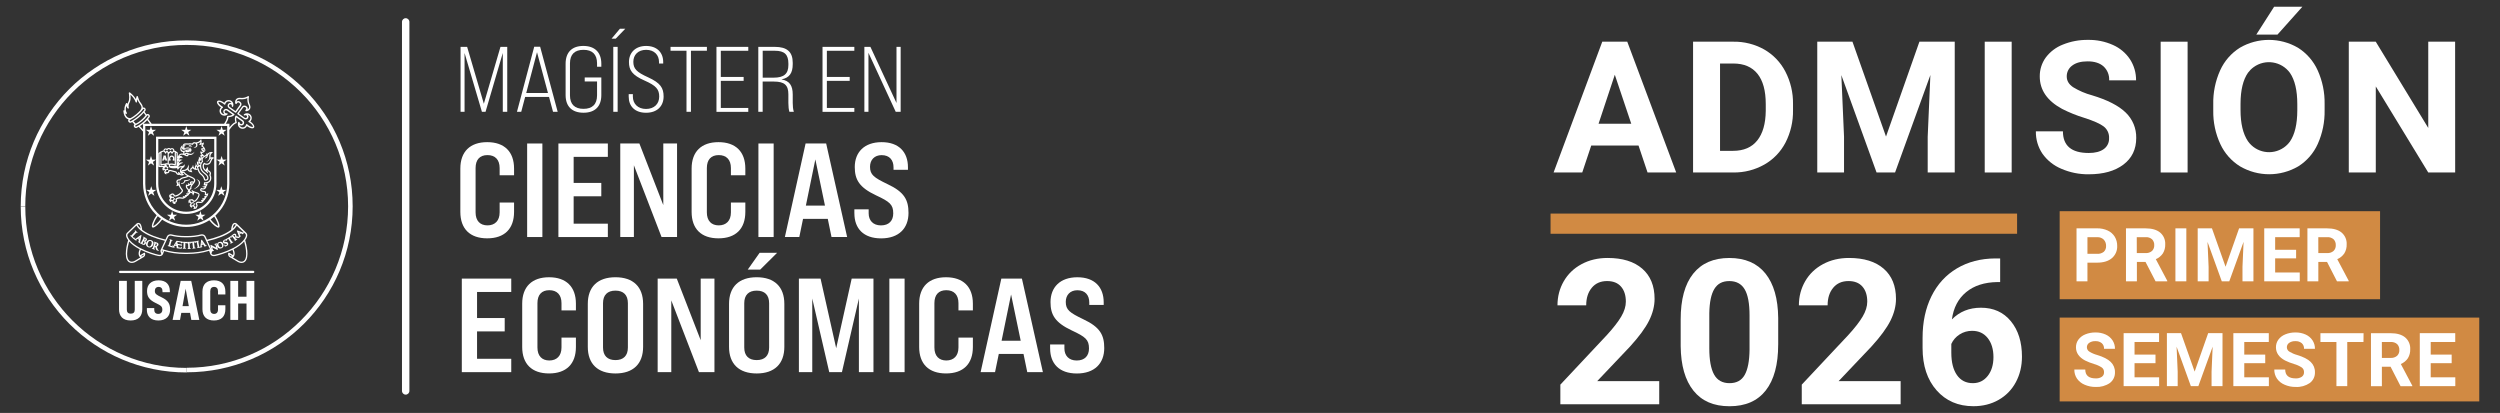 <?xml version="1.0" encoding="UTF-8"?>
<svg id="Capa_1" data-name="Capa 1" xmlns="http://www.w3.org/2000/svg" viewBox="0 0 1415.74 233.86">
  <rect x="0" y="0" width="1415.74" height="233.86" fill="#333333" stroke="none"/>
  <defs>
    <style>
      .cls-1 {
        fill: #fff;
      }

      .cls-2 {
        fill: #d18a43;
      }
    </style>
  </defs>
  <g>
    <rect class="cls-2" x="1166.38" y="119.6" width="181.44" height="49.85"/>
    <rect class="cls-2" x="1166.38" y="179.85" width="237.62" height="47.47"/>
    <path class="cls-1" d="M927.89,82.42h-26.78l-5.09,15.26h-16.23l27.57-74.07h14.15l27.72,74.07h-16.23l-5.11-15.26ZM905.26,70.06h18.51l-9.31-27.73-9.2,27.73Z"/>
    <path class="cls-1" d="M958.78,97.68V23.61h22.8c6.11-.1,12.14,1.42,17.47,4.4,5.12,2.93,9.29,7.28,12,12.52,2.95,5.69,4.44,12.03,4.33,18.44v3.41c.12,6.38-1.34,12.68-4.25,18.36-2.71,5.23-6.88,9.56-12,12.46-5.32,3-11.34,4.54-17.45,4.48h-22.9,0ZM974.05,35.97v49.45h7.37c6,0,10.56-1.95,13.69-5.85s4.74-9.49,4.83-16.76v-3.89c0-7.53-1.56-13.24-4.68-17.12s-7.68-5.82-13.68-5.83h-7.53Z"/>
    <path class="cls-1" d="M1049.04,23.61l19,53.72,18.92-53.72h20v74.07h-15.31v-20.25l1.52-34.95-20,55.2h-10.48l-19.94-55.14,1.52,34.89v20.25h-15.16V23.61h19.93,0Z"/>
    <path class="cls-1" d="M1139.2,97.68h-15.26V23.61h15.26v74.07Z"/>
    <path class="cls-1" d="M1194.36,78.25c.14-2.58-1.01-5.07-3.06-6.64-2-1.54-5.67-3.17-11-4.88-4.33-1.32-8.53-3.02-12.56-5.07-8.42-4.57-12.63-10.69-12.63-18.36-.05-3.84,1.14-7.6,3.39-10.71,2.48-3.31,5.85-5.86,9.71-7.35,4.52-1.82,9.35-2.72,14.22-2.65,4.87-.09,9.69.89,14.14,2.88,3.92,1.73,7.27,4.54,9.64,8.11,2.3,3.54,3.5,7.69,3.44,11.91h-15.24c.17-2.98-1.01-5.89-3.21-7.91-2.14-1.89-5.14-2.84-9-2.83-3.73,0-6.63.79-8.7,2.37-2,1.43-3.17,3.77-3.11,6.23,0,2.41,1.22,4.43,3.64,6.05,3.33,2.03,6.94,3.57,10.71,4.58,8.67,2.61,15,5.85,19,9.72,3.94,3.76,6.12,9,6,14.45,0,6.41-2.43,11.43-7.28,15.08s-11.38,5.47-19.58,5.47c-5.35.07-10.66-.99-15.57-3.13-4.31-1.79-8.02-4.76-10.71-8.57-2.49-3.73-3.78-8.14-3.69-12.62h15.32c0,8.18,4.88,12.27,14.65,12.26,3.63,0,6.46-.74,8.49-2.21,1.98-1.42,3.1-3.75,2.99-6.18Z"/>
    <path class="cls-1" d="M1238.83,97.68h-15.26V23.61h15.26v74.07Z"/>
    <path class="cls-1" d="M1316.42,62.32c.14,6.6-1.18,13.15-3.87,19.18-2.35,5.24-6.2,9.67-11.06,12.72-10.18,5.94-22.76,5.94-32.94,0-4.89-3.03-8.78-7.42-11.19-12.64-2.74-5.92-4.11-12.38-4-18.9v-3.61c-.15-6.63,1.19-13.21,3.92-19.26,2.38-5.26,6.25-9.7,11.14-12.77,10.17-5.93,22.75-5.93,32.92,0,4.88,3.07,8.76,7.51,11.14,12.77,2.73,6.03,4.07,12.59,3.94,19.21v3.3h0ZM1300.95,58.97c0-7.77-1.39-13.67-4.17-17.71-4.79-6.57-14.01-8.01-20.58-3.22-1.21.88-2.28,1.95-3.17,3.15-2.79,4-4.2,9.84-4.23,17.52v3.61c0,7.57,1.39,13.44,4.17,17.61,4.62,6.62,13.74,8.24,20.36,3.62,1.33-.93,2.5-2.07,3.45-3.39,2.75-4,4.14-9.86,4.17-17.58v-3.61ZM1287.83,3.81h16l-14.09,15.77h-12s10.09-15.77,10.09-15.77Z"/>
    <path class="cls-1" d="M1390.35,97.68h-15.24l-29.71-48.73v48.73h-15.29V23.61h15.27l29.73,48.84V23.61h15.21l.03,74.07Z"/>
    <path class="cls-1" d="M1182.11,148.74v10.57h-6.18v-30h11.71c2.05-.04,4.08.38,5.94,1.23,1.65.75,3.04,1.98,4,3.52.93,1.56,1.41,3.36,1.38,5.18.13,2.66-.98,5.22-3,6.95-2,1.7-4.79,2.55-8.36,2.55h-5.49,0ZM1182.11,143.74h5.53c1.35.09,2.68-.32,3.74-1.15.89-.86,1.36-2.07,1.28-3.3.06-1.31-.41-2.6-1.29-3.57-.95-.94-2.25-1.44-3.59-1.4h-5.67v9.42Z"/>
    <path class="cls-1" d="M1214.99,148.32h-4.88v11h-6.18v-30h11.15c3.54,0,6.27.79,8.2,2.37,1.95,1.66,3.02,4.13,2.88,6.69.07,1.8-.39,3.58-1.33,5.12-.99,1.46-2.38,2.59-4,3.27l6.49,12.26v.29h-6.63l-5.7-11h0ZM1210.06,143.32h5c1.31.08,2.6-.34,3.6-1.19.88-.85,1.34-2.04,1.28-3.26.07-1.23-.37-2.44-1.21-3.34-1.02-.89-2.35-1.33-3.69-1.22h-5l.02,9.01h0Z"/>
    <path class="cls-1" d="M1238.11,159.31h-6.18v-30h6.18v30Z"/>
    <path class="cls-1" d="M1252.62,129.31l7.71,21.75,7.66-21.75h8.12v30h-6.2v-8.2l.62-14.16-8.1,22.36h-4.24l-8.08-22.34.62,14.14v8.2h-6.18v-30h8.07Z"/>
    <path class="cls-1" d="M1300.28,146.31h-11.87v8h13.93v5h-20.11v-30h20.07v5h-13.89v7.15h11.87v4.85Z"/>
    <path class="cls-1" d="M1317.79,148.32h-4.93v11h-6.18v-30h11.15c3.54,0,6.28.79,8.2,2.37,1.95,1.66,3.02,4.13,2.88,6.69.07,1.8-.39,3.58-1.33,5.12-.99,1.46-2.38,2.59-4,3.27l6.49,12.26v.29h-6.64l-5.64-11h0ZM1312.86,143.32h5c1.31.08,2.6-.34,3.6-1.19.88-.85,1.35-2.04,1.28-3.26.07-1.23-.36-2.44-1.2-3.34-1.02-.89-2.35-1.33-3.7-1.22h-5l.02,9.01h0Z"/>
    <path class="cls-1" d="M1191.5,210.81c.06-1.05-.4-2.06-1.24-2.69-1.37-.89-2.87-1.57-4.45-2-1.75-.52-3.45-1.19-5.09-2-3.4-1.84-5.1-4.32-5.11-7.44-.02-1.56.46-3.08,1.37-4.34,1.01-1.35,2.37-2.39,3.94-3,1.83-.74,3.79-1.1,5.76-1.07,1.97-.04,3.93.36,5.73,1.16,1.59.71,2.94,1.85,3.9,3.29.93,1.43,1.42,3.11,1.39,4.82h-6.18c.08-1.21-.4-2.39-1.3-3.21-1.03-.82-2.33-1.22-3.64-1.14-1.25-.06-2.5.29-3.53,1-.81.58-1.28,1.52-1.25,2.52.02,1.02.58,1.95,1.47,2.45,1.35.82,2.81,1.45,4.34,1.86,3.51,1.06,6.07,2.37,7.68,3.93,1.59,1.53,2.47,3.65,2.41,5.86.09,2.4-1.01,4.69-2.94,6.11-2.34,1.58-5.12,2.35-7.94,2.21-2.17.03-4.31-.4-6.3-1.27-1.75-.72-3.25-1.93-4.34-3.47-1.01-1.51-1.53-3.29-1.49-5.11h6.2c0,3.33,1.98,5,5.93,5,1.21.07,2.42-.24,3.44-.9.84-.58,1.31-1.56,1.24-2.57h0Z"/>
    <path class="cls-1" d="M1220.65,205.67h-11.87v8h13.93v5h-20.11v-30h20.07v5h-13.89v7.14h11.87v4.86Z"/>
    <path class="cls-1" d="M1235.11,188.67l7.71,21.76,7.66-21.76h8.12v30h-6.2v-8.2l.62-14.16-8.1,22.36h-4.24l-8.08-22.34.62,14.14v8.2h-6.11v-30h8,0Z"/>
    <path class="cls-1" d="M1282.79,205.67h-11.87v8h13.93v5h-20.11v-30h20.07v5h-13.89v7.14h11.87v4.86Z"/>
    <path class="cls-1" d="M1304.75,210.81c.06-1.05-.4-2.06-1.24-2.69-1.37-.89-2.87-1.57-4.45-2-1.75-.52-3.45-1.19-5.09-2-3.41-1.84-5.11-4.32-5.11-7.44-.02-1.56.46-3.08,1.37-4.34,1-1.35,2.37-2.39,3.94-3,1.83-.74,3.79-1.1,5.76-1.07,1.97-.04,3.92.36,5.72,1.16,1.59.7,2.95,1.84,3.91,3.29.93,1.43,1.42,3.11,1.39,4.82h-6.18c.08-1.21-.4-2.39-1.3-3.21-1.04-.82-2.33-1.22-3.65-1.14-1.25-.06-2.49.29-3.52,1-.81.58-1.29,1.52-1.26,2.52.02,1.02.59,1.96,1.48,2.45,1.35.82,2.81,1.45,4.33,1.86,3.52,1.06,6.08,2.37,7.69,3.93,1.59,1.53,2.47,3.65,2.41,5.86.09,2.4-1.01,4.69-2.95,6.11-2.33,1.58-5.12,2.36-7.93,2.21-2.17.03-4.31-.4-6.3-1.27-1.75-.72-3.25-1.92-4.34-3.47-1.01-1.51-1.54-3.29-1.5-5.11h6.18c0,3.31,2,5,5.93,5,1.21.07,2.42-.24,3.44-.9.85-.57,1.33-1.55,1.27-2.57h0Z"/>
    <path class="cls-1" d="M1338.43,193.67h-9.19v25h-6.13v-25h-9.06v-5h24.43l-.05,5Z"/>
    <path class="cls-1" d="M1353.78,207.69h-4.93v11h-6.18v-30h11.15c3.54,0,6.28.79,8.2,2.37,1.95,1.66,3.02,4.13,2.88,6.69.07,1.8-.39,3.58-1.32,5.12-.99,1.45-2.38,2.59-4,3.27l6.49,12.26v.29h-6.64l-5.65-11h0ZM1348.85,202.69h5c1.31.08,2.6-.35,3.61-1.19.88-.85,1.34-2.04,1.27-3.26.07-1.23-.36-2.44-1.2-3.34-1.02-.89-2.35-1.33-3.7-1.22h-5l.02,9.01h0Z"/>
    <path class="cls-1" d="M1388.37,205.67h-11.87v8h13.93v5h-20.11v-30h20.07v5h-13.89v7.14h11.87v4.86Z"/>
    <rect class="cls-2" x="878.07" y="120.95" width="264.2" height="11.43"/>
  </g>
  <g>
    <path class="cls-1" d="M229.74,223.48c-1.16,0-2.1-.94-2.1-2.1V12.4c0-1.16.94-2.1,2.1-2.1s2.1.94,2.1,2.1v208.98c0,1.16-.94,2.1-2.1,2.1Z"/>
    <g>
      <g>
        <path class="cls-1" d="M11.74,116.85h2.57c0-50.49,40.93-91.41,91.41-91.41s91.41,40.93,91.41,91.41-40.93,91.41-91.41,91.41v2.57c51.91,0,93.99-42.08,93.99-93.99S157.63,22.87,105.72,22.87,11.74,64.94,11.74,116.85Z"/>
        <path class="cls-1" d="M14.31,116.93h-2.57c0,51.91,42.08,93.99,93.99,93.99v-2.57c-50.49,0-91.41-40.93-91.41-91.41h0Z"/>
      </g>
      <g>
        <path class="cls-1" d="M136.8,148.93h0c-1.18,0-2.19-.63-2.3-.7-.92-.58-2.35-1.45-3.33-2-.15-.06-.51-.23-.87-.46h-.02c-.06-.03-.12-.07-.16-.12-.35-.24-.59-.48-.71-.71-.39-.77-.19-1.49-.17-1.57.04-.11.12-.2.23-.24.1-.04.23-.03.33.03l2.2,1.31c.43-1.09-.15-2.46-.4-2.96-3.91,1.94-7.95,3.08-9.73,3.46-.28.06-.56.09-.81.09-1.2,0-1.72-.67-1.93-1.08-.08-.15-.11-.26-.12-.29l-.54-1.5c-.03-.05-.06-.1-.09-.15l-.31.1c-3.4,1.08-7.6,1.68-11.82,1.69h-1.58c-4.19,0-8.35-.59-11.74-1.66l-.54,1.49c-.03.13-.41,1.39-2.05,1.39-.25,0-.52-.03-.81-.09-1.78-.37-5.82-1.52-9.73-3.46-.25.5-.83,1.87-.4,2.96l2.2-1.31c.1-.06.22-.07.33-.03.1.04.19.12.22.23.03.08.23.81-.16,1.58-.12.24-.37.48-.73.73-.02,0-.1.06-.65.38-1.04.6-2.98,1.73-3.71,2.18-.04.03-1.08.7-2.3.7-.68,0-1.29-.21-1.81-.62-3.03-2.42-.79-10.49-.24-12.28-.22-.3-.4-.58-.56-.84-1.18-2.03-.42-3.03-.04-3.36l5.04-4.88c.07-.08.17-.18.27-.27.07-.06.14-.11.23-.17.24-.15.47-.25.69-.28.39-.05.77.06,1.11.34.8.65,1.11,2.49,1.22,3.58,3.64,2.81,9.15,4.55,13.19,5.52l.86-1.85c.35-.69,1.13-1.14,1.99-1.14h.02l.57.07s.06.02.07.02l-.02.06.02-.06c2.22.58,4.84.89,7.59.89h1.3c2.74,0,5.36-.31,7.57-.88l.12-.03.56-.06c.86,0,1.65.45,2,1.14l.9,1.94c4.19-.97,9.89-2.73,13.62-5.62.11-1.09.42-2.93,1.22-3.58.34-.28.71-.39,1.1-.34.23.03.46.12.69.27.1.06.18.13.25.19.09.08.16.15.22.22l5.08,4.92c.39.35,1.12,1.35-.05,3.36-.16.27-.34.54-.55.84.55,1.8,2.79,9.86-.24,12.29-.51.41-1.12.62-1.8.62M73.13,136.75c-.39,1.41-1.13,4.39-1.13,6.99,0,1.98.43,3.32,1.27,3.99.37.3.82.45,1.33.45.98,0,1.87-.55,1.9-.58l.07-.04c1.03-.64,1.9-1.17,2.6-1.58.12-.07.24-.15.36-.21-.18-.09-.33-.21-.46-.37-.01-.02-.02-.03-.04-.04,0,0-.06-.08-.07-.09-.06-.09-.11-.18-.15-.26-.21-.41-.32-.88-.32-1.4,0-1,.4-1.94.63-2.39-.04-.03-.08-.06-.13-.1l-.06-.05c-2.52-1.34-4.46-2.79-5.8-4.31M131.85,145.76c.12.07.24.14.37.22,1.01.59,2.14,1.29,2.56,1.55l.12.07s.93.58,1.9.58c.51,0,.95-.15,1.33-.45.84-.67,1.27-2.02,1.27-3.99,0-2.6-.74-5.58-1.13-6.99-1.33,1.53-3.29,2.98-5.82,4.32-.06.03-.13.07-.19.1.22.43.64,1.4.64,2.43,0,.52-.11.98-.32,1.4-.05.09-.09.17-.14.25v.02l-.03.03s-.02.04-.03.05c0,0-.03.03-.04.05h0c-.13.17-.29.29-.47.38M79.85,145.08c.12.06.27.09.43.09.19,0,.38-.04.48-.07.37-.24.51-.4.55-.49.08-.15.12-.31.14-.49-.13.08-.28.17-.46.27-.34.2-.75.45-1.15.69M130.63,145.1c.1.03.27.07.47.07.17,0,.31-.03.44-.09-.41-.24-.84-.5-1.19-.71-.16-.09-.3-.18-.42-.25.02.14.06.31.14.48.05.1.18.26.55.5M77.27,127.73l-.03.03-4.77,4.63c-.23.2-.35.48-.35.83,0,.44.18,1,.53,1.6.14.24.3.48.49.75.47.64,1.07,1.29,1.77,1.91l.56.44c.27.21.55.43.83.65.89.64,1.93,1.27,3.06,1.87,4.04,2.13,8.52,3.41,10.33,3.79.74.16,1.31.06,1.67-.27-.01-.03-.03-.07-.04-.09v-.04c-.25-.62-.53-1.46-.46-1.96.01-.07.02-.12.04-.17l.04-.09,2.44-5.24c-5.71-1.38-10.11-3.19-13.06-5.39-1.28-.95-2.25-1.95-2.88-2.96l-.05-.08-.1-.18s-.01-.02-.02-.03M119.73,143.51c.04.14.29.8,1.32.8.2,0,.42-.03.65-.07,1.81-.38,6.28-1.65,10.33-3.78,1.13-.59,2.16-1.23,3.06-1.87l1.39-1.11c.7-.61,1.29-1.26,1.76-1.9.21-.28.36-.52.49-.75.35-.6.53-1.15.53-1.59,0-.35-.11-.63-.34-.83,0,0-.25-.25-.64-.62-.03.03-.06.07-.1.11-.07.07-.33.34-.65.65h-.02c-.07.07-.12.12-.2.12-.04,0-.09-.02-.12-.05-.04-.04-.07-.11-.06-.18l-.75-.3-.68.7.22.53c.03.07.07.13.09.16l.02-.02.05-.05s.08-.08.16-.08c.05,0,.1.02.14.06s.06.09.06.14c0,.06-.03.12-.08.17s-.12.11-.18.18c-.06.06-.13.12-.18.17,0,.02-.02.03-.04.04-.02.02-.04.04-.06.07-.05.05-.1.11-.17.18l-.11.12c-.22.17-.32.23-.49.27-.06,0-.13.02-.2.02-.22,0-.48-.05-.83-.14-.17-.04-.35-.09-.49-.13-.08-.02-.15-.04-.2-.05l-.24.18c.18.23.42.52.56.66.04.04.06.06.07.06h.03c.08-.05.14-.1.17-.13.09-.08.24-.06.31.04.02.03.09.17-.08.3s-.4.31-.53.4l-.07.05-.12.1c-.1.09-.23.2-.33.28-.11.09-.24.08-.31,0-.04-.05-.05-.1-.04-.15,0-.06.04-.11.1-.16.03-.02.07-.06.09-.08h0s0-.04-.05-.1c-.09-.16-.31-.43-.56-.74l-.54-.69c-.37-.46-.44-.56-.53-.66-.03-.04-.05-.04-.05-.04,0,0-.03,0-.09.03,0,0-.05.03-.1.07.02.03.03.06.05.09.05.09.1.18.13.22v.03c.08.17,0,.25-.05.28-.03.02-.07.03-.1.03-.1,0-.16-.08-.19-.12l-.03-.04s-.02,0-.05,0c-.05,0-.16.02-.35.14l-.38.23.86,1.39c.17.28.39.62.51.78.04.05.06.06.06.06h.03s.13-.07.19-.11c.11-.07.25-.04.3.06.02.04.03.09.02.14,0,.06-.06.12-.13.16-.16.1-.34.2-.47.28-.08.05-.15.08-.19.11-.04.03-.13.08-.22.15-.1.07-.21.14-.3.19-.13.08-.26.06-.32-.04-.03-.05-.04-.1-.02-.16,0-.04.04-.1.12-.15.07-.04.09-.06.09-.07h0s0-.04-.04-.11c-.07-.15-.23-.41-.42-.72l-.91-1.47-.46.3c-.22.14-.24.19-.25.23v.12c.04.16-.05.23-.1.26-.02,0-.06.02-.09.02-.06,0-.1-.02-.13-.05.06.18-.04.26-.08.29h-.02s-.05.03-.08.03c-.05,0-.14-.02-.2-.14-.01-.02-.06-.1-.16-.13-.13-.06-.27-.04-.44.05-.22.11-.39.32-.3.51.05.09.1.19.58.21h.22c.71.02,1.13.23,1.36.69.18.36.16.71-.06,1.1-.16.29-.48.47-.7.59-.32.16-.59.25-.81.26h-.04c-.17,0-.23-.13-.26-.18-.09-.18-.18-.39-.23-.5l-.02-.05c-.08-.18,0-.29.08-.33.03-.02.06-.02.09-.02.06,0,.13.02.19.13.02.04.06.1.11.15.08.09.18.13.31.13s.26-.04.38-.1c.15-.08.25-.18.29-.3.03-.09.02-.19-.02-.29-.05-.1-.12-.24-.57-.26l-.32-.02c-.66-.03-1.04-.23-1.25-.65-.27-.55.05-1.2.75-1.55.28-.14.53-.22.68-.25.1-.02.21,0,.26.1v.02l-.02-.08c-.05-.14,0-.22.06-.26.05-.03.09-.04.13-.05.03,0,.06,0,.11-.03.13-.06.29-.16.4-.22l1.65-1.02c.13-.08.21-.14.25-.18l.05-.05s.04-.04.06-.05c.03-.02.06-.03.1-.03,0,0,.02-.02.04-.03.13-.1.29-.22.4-.31.05-.04.09-.07.12-.09.06-.05.17-.14.28-.23.12-.1.24-.2.3-.24.24-.19.56-.41.91-.45h.06c.22,0,.53.09.72.34.21.27.26.62.15,1.15.57.12,1.02.21,1.38.25h.24c0-.06-.03-.13-.07-.22l-1.12-2.84c-.05-.11-.11-.27,0-.4.05-.05.11-.08.18-.08.06,0,.11.02.17.04.14.05.67.25,1.28.48.57.21,1.19.45,1.53.57.16.06.28.09.37.09.07,0,.09-.02.11-.03.04-.03.08-.06.11-.1h0c-1.16-1.12-3.07-2.98-3.84-3.72,0-.01-.02-.02-.03-.03,0,0,0,.02,0,.02l-.16.27c-.63,1.01-1.6,2-2.88,2.96-3.03,2.25-7.57,4.1-13.49,5.49l2.17,4.66s.04.09.09.19l-.65-2.35c-.06-.2.03-.32.14-.36.03,0,.05,0,.07,0,.09,0,.17.04.26.09h.03c.07.05.95.53,1.81.96.2.1.48.25.73.39.08.04.15.08.23.12l-.49-1.54c-.07-.22-.1-.22-.13-.22s-.09,0-.19.04c-.03,0-.06,0-.09,0-.09,0-.17-.06-.19-.14-.01-.05,0-.1.01-.14.04-.09.14-.11.19-.13.13-.04.25-.07.36-.1.1-.03.18-.05.23-.06.07-.02.23-.08.45-.14.04,0,.08-.02.12-.02.09,0,.16.05.19.13.02.05.01.1,0,.15-.03.06-.08.1-.16.12-.04,0-.07.02-.11.04-.02,0-.04.03.01.22l.73,2.7c.06.2-.04.32-.13.35-.14.04-.25,0-.33-.04-.41-.19-1.24-.61-1.7-.84-.39-.19-.79-.41-1.06-.56l.44,1.36c.09.27.15.31.15.31.07,0,.13,0,.2-.03.12-.04.26.02.29.13.01.04.01.09-.01.14-.03.06-.09.1-.19.13-.21.06-.38.1-.49.13-.04,0-.08.02-.1.03-.01,0-.04,0-.07.03-.07.03-.19.06-.31.1-.04.4-.19.86-.31,1.21M132.09,133.27l.73.93s.11-.07.21-.14c.14-.11.15-.14.16-.19.04-.13.05-.33-.14-.57-.14-.18-.3-.27-.48-.27s-.31.09-.36.13c-.05.04-.1.08-.13.11M135.18,131.63l.27.64.36-.37-.63-.26h0ZM91.6,142.01h0c0,.14.11.58.23,1.01.07-.18.15-.42.25-.7.04-.11.06-.19.09-.25.01-.04.03-.08.05-.13-.05-.02-.1-.03-.15-.05h-.07c-.16,0-.34.08-.41.13M105.46,143.08h.79c4.12,0,8.22-.58,11.54-1.63.17-.06.35-.11.52-.17l.05-.02c.08-.03.16-.05.23-.08.05-.02.1-.03.16-.04.06,0,.11,0,.17,0-.27-.59-.98-2.1-1.66-3.58-.21-.46-.42-.91-.62-1.33l-.96-2.07c-.22-.43-.73-.71-1.31-.72l-.42.05s-.03,0-.04,0h-.02c-2.29.6-4.98.91-7.78.91h-1.3c-2.81,0-5.5-.32-7.79-.91l-.05-.02-.42-.05c-.57,0-1.09.29-1.32.74,0,0-.37.79-.86,1.84l-.07.15c-.04.09-.08.17-.12.26l-.95,2.05c-.51,1.11-.99,2.13-1.24,2.66.12,0,.23,0,.33.05l.35.12c.12.04.24.08.36.12.03,0,.06.02.1.03,3.32,1.05,7.42,1.63,11.54,1.63h.79,0ZM119.17,141.94l.12.35c.02-.11.03-.2.03-.26h0s-.08-.06-.16-.08M89.71,142.06s-.07,0-.11-.02l-.44-.14c-.28-.09-.42-.16-.54-.3-.18-.2-.29-.49-.44-.99-.04-.15-.09-.3-.13-.45-.04-.14-.08-.28-.1-.34l-.27-.09-.06.2c-.11.34-.2.63-.23.8-.03.14-.01.14,0,.16.06.04.15.07.2.09.06.02.11.06.14.12.02.05.02.1,0,.14-.03.08-.1.13-.19.13-.03,0-.06,0-.1-.02-.22-.07-.48-.16-.62-.21l-.07-.03s-.08-.02-.15-.04c-.13-.04-.3-.08-.42-.12-.03,0-.13-.04-.17-.13-.02-.05-.03-.1,0-.15.04-.11.14-.16.29-.11.05.02.09.02.13.02.03-.03.07-.11.08-.14.07-.17.18-.5.31-.89l.32-1c.25-.76.28-.88.32-1.04.03-.13.02-.13-.04-.17-.02-.02-.08-.04-.14-.06-.21-.08-.19-.22-.17-.26.03-.1.11-.15.2-.15.03,0,.07,0,.12.02.15.05.31.11.44.15.09.03.16.06.2.07.08.02.21.06.33.1.13.04.26.07.33.1.31.1.65.24.87.54.14.19.24.56.12.92-.13.41-.42.7-.92.94l.07.21c.18.53.33.94.48,1.26.15.32.29.4.35.43.03.02.07.04.09.04h.02s.08.05.11.09c.04.05.05.12.03.17-.03.09-.1.14-.19.14M87.84,139.18c.06.03.15.07.24.1s.15.04.18.04c.02,0,.04,0,.08-.02.1-.04.29-.16.42-.55.23-.73-.27-.91-.33-.93-.06-.02-.11-.03-.14-.04l-.45,1.4ZM105.06,140.88h0c-.17,0-.35-.02-.49-.02-.11,0-.2,0-.25,0h-.59c-.1,0-.16-.04-.19-.08-.04-.04-.05-.09-.05-.15,0-.1.08-.19.23-.19h.12s.02-.05.03-.12c.02-.19.03-.56.05-.99l.05-1.86h-.52c-.27,0-.3.04-.32.07-.03.05-.05.09-.06.12-.04.16-.15.18-.2.18s-.1-.02-.14-.06c-.02-.02-.03-.04-.04-.06-.03.02-.06.02-.08.02h-.02s-.09-.03-.12-.06c-.06-.06-.05-.14-.05-.17v-.11c-.02-.07-.02-.08-.16-.11-.05,0-.48-.07-.86-.13-.35-.05-.73-.11-.98-.15l.02.11c.05.28.12.64.19,1.02.71.1,1.76.25,1.85.25h.12s.03-.02.03-.03c.03-.03.08-.07.15-.07h.02s.08.02.12.06.06.1.06.17c0,.02,0,.06-.02.12-.01.05-.03.13-.06.26-.02.09-.05.28-.06.32-.02.22-.16.24-.21.24h-.03s-.09-.03-.12-.07c-.03-.04-.05-.09-.04-.14v-.16s0-.05-.11-.07c-.07,0-.91-.14-1.58-.24.08.42.16.81.2,1.06,0,.03.01.06.02.1.04.1.1.15.12.16l1.05.13c.05,0,.12,0,.19,0,.09,0,.14,0,.17-.02.05-.02.1-.05.14-.23v-.02c.03-.05.07-.17.21-.17h.03c.06,0,.19.06.16.3-.01.1-.08.46-.13.57-.04.1-.11.21-.28.21-.04,0-.08,0-.14,0-.25-.03-.48-.06-.68-.08l-.19-.02c-.1,0-.21-.03-.33-.04-.08,0-.17-.02-.25-.03-.21-.02-.59-.07-.82-.11-.07,0-.28-.05-.26-.24,0-.07.05-.13.12-.16l-.15-.9-.9-.16-.32.54c-.05.09-.08.17-.09.21h.09c.13.04.2.13.18.25-.02.11-.1.18-.21.18h-.06c-.08-.02-.18-.04-.28-.06-.08-.02-.15-.04-.22-.05-.01,0-.04,0-.08,0-.1,0-.27-.03-.44-.06-.11-.02-.16-.08-.19-.13-.03,0-.06.02-.1.02-.07,0-.14-.02-.25-.05-.27-.08-.52-.16-.79-.26-.09-.03-.19-.06-.27-.09-.1-.03-.2-.07-.3-.1-.03,0-.09-.03-.16-.04l-.08-.02c-.05,0-.1-.03-.15-.04-.06-.02-.11-.03-.16-.04-.08-.02-.13-.06-.16-.12-.02-.05-.03-.1-.01-.16.04-.11.15-.17.28-.13.08.02.11.02.12.02,0,0,.03-.04.06-.11.07-.16.16-.46.27-.81l.37-1.2c.17-.54.2-.65.23-.79.01-.07,0-.12-.05-.15-.07-.05-.04-.02-.1-.04-.07-.02-.12-.06-.15-.11s-.03-.11-.01-.16c.02-.08.09-.14.19-.14.03,0,.07,0,.11.02.12.04.26.08.39.13.09.03.16.05.21.07.05,0,.15.04.25.07.13.04.29.08.38.11.06.02.13.04.17.12.02.05.03.1.01.15-.04.12-.15.17-.29.13-.04,0-.1-.03-.14-.03h-.02s-.03.02-.06.1c-.04.12-.08.23-.21.65l-.1.33-.25.83c-.11.36-.25.81-.22.9.02.03.1.09.46.2.21.06.34.1.43.04.03-.02.1-.11.13-.17.02-.05.08-.16.21-.16h.06c.05.03.09.06.11.1.03.06.03.13,0,.23-.02.05-.1.25-.17.41h.11c.11,0,.17-.06.31-.29l1.72-2.83c.07-.12.15-.25.29-.25h.03c.1,0,.76.12,1.39.23.48.08.98.16,1.03.17h.17s.05-.02.09-.02h.03c.05,0,.1.04.13.1.02,0,.04,0,.07,0,.05,0,.09.02.12.03.03,0,.06.02.11.03.13.02.3.03.43.03l1.92.05c.08,0,.16,0,.23,0,.04,0,.06,0,.08,0h.08s.08.02.11.04c.04-.03.09-.05.17-.05.11,0,.27,0,.41,0h.21s.12,0,.21,0c.13,0,.27-.02.38-.02h.03c.1,0,.17.04.2.09.03-.14.14-.16.17-.16h.02s.07,0,.09.02c.03,0,.06.02.11.02h.02c.11,0,.24,0,.41-.03l1.85-.22c.12-.02.21-.03.28-.05.03,0,.05-.02.07-.02.03,0,.06-.02.08-.02h.02s.09.02.12.04c.03-.04.09-.07.19-.09.08,0,.18-.03.28-.05.13-.02.25-.04.32-.05.06,0,.16-.03.28-.06.11-.02.22-.04.3-.06h.08c.13,0,.19.09.21.16.01.05,0,.11-.03.16-.02.03-.07.08-.16.09-.03,0-.06.02-.09.03s-.04.02-.04.02v.11c.02.13.04.26.14.79l.2,1.07c.08.43.15.84.21,1.04.02.06.03.08.03.08h.03c.06,0,.16,0,.22-.02h.14s.04,0,.06-.02c.1-.05.13-.12.16-.38l.42-3.29c.01-.12.04-.32.2-.36h.07c.13,0,.2.09.27.18.08.11.36.51.69.98.42.6.92,1.32,1.18,1.68.23.32.34.35.37.35.06,0,.11,0,.15-.02h.06c.1,0,.18.07.2.16.02.06,0,.11-.02.14-.05.08-.14.11-.28.14l-.11.03c-.18.04-.44.11-.75.17h-.02s-.08.02-.12.02c-.11,0-.17-.07-.19-.14-.02-.07,0-.14.04-.19l-.5-.76-.89.22-.07.63v.23h.03l.06-.02h.07c.1,0,.18.06.2.16.01.05.02.2-.17.26-.09.02-.19.04-.28.06-.08.02-.16.03-.23.05h-.04c-.09.04-.28.1-.47.15-.06,0-.11,0-.15,0-.17.03-.35.06-.49.08-.1,0-.18.03-.23.04-.05,0-.14.03-.24.05-.12.03-.25.06-.35.07h-.06c-.11,0-.2-.07-.22-.17-.02-.1.04-.22.19-.25.05,0,.08-.02.1-.03h.01v-.11c-.01-.2-.09-.61-.17-1.04l-.24-1.28c-.07-.36-.09-.47-.11-.58-.02-.1-.04-.1-.07-.11h-.11c-.08,0-.1,0-.14,0v.08c.01.14.03.31.04.39v.02c0,.2-.12.24-.17.24h-.02c-.11,0-.18-.07-.21-.22v-.05c-.03-.08-.18-.12-.41-.09l-.42.04.21,1.81c.05.41.1.81.15,1.02.02.08.03.1.04.11h.02c.07,0,.15,0,.21,0h.03c.12,0,.21.07.22.18.01.1-.05.21-.22.24-.17.02-.35.04-.49.05-.11,0-.19.02-.25.02-.05,0-.14.02-.24.04-.12.02-.26.04-.36.05h-.04c-.15,0-.22-.1-.23-.18v-.02c0-.1.06-.2.21-.21.06,0,.1-.02.12-.02v-.13c0-.19-.05-.58-.1-1.02l-.21-1.81-.51.07c-.27.04-.29.08-.3.11-.03.06-.04.1-.04.13-.02.18-.15.2-.2.21-.04,0-.19,0-.21-.21,0-.06,0-.29.01-.46-.04.04-.1.06-.16.07-.03,0-.06,0-.1.02-.02,0-.03,0-.03,0,0,0,0,.02-.01.12,0,.15,0,.3.04,1.03l.04.86c.02.43.04.85.07,1.06.01.06.02.08.02.08h.03c.05,0,.15,0,.21,0h.02c.11,0,.2.07.22.17v.03c0,.1-.07.21-.23.21-.19,0-.39,0-.54,0h-.2s-.12,0-.21.02c-.13,0-.28.02-.38.03h-.02c-.16,0-.23-.1-.24-.19v-.02c0-.1.07-.2.22-.21.07,0,.1,0,.12-.02,0,0,.01-.02.02-.11,0-.19-.01-.59-.03-1.05l-.05-1.05c-.03-.58-.04-.71-.05-.85-.01-.1-.02-.1-.06-.11-.03,0-.07,0-.11,0h-.02s-.06,0-.08,0v.21c0,.1-.01.2-.01.26-.02.22-.17.23-.2.23-.09,0-.19-.04-.2-.25v-.05c0-.07-.13-.14-.39-.15l-.42-.02-.05,1.82c0,.33-.02.8,0,1.03,0,.09.02.11.02.11h.02s.13.02.21.02c.14,0,.22.11.22.21,0,.11-.08.21-.25.21M106.4,140.54v.1h0v-.1h0M109.1,140.36v.1-.1h0ZM99.3,138.5l.49.09-.12-.74-.38.65h.01ZM114.31,137.2l-.07.75.48-.12-.41-.63ZM124.67,140.75h0c-.88,0-1.45-.66-1.68-1.23-.33-.85-.14-1.98,1.06-2.46.27-.11.54-.16.8-.16.71,0,1.29.43,1.59,1.17.42,1.08,0,2.12-1.03,2.53-.25.1-.5.15-.74.15M124.47,137.56c-.11,0-.22.02-.33.06-.14.06-.33.17-.43.39-.11.26-.08.61.09,1.04.26.64.72,1.04,1.2,1.04.12,0,.24-.02.36-.07.1-.04.28-.14.37-.36.12-.27.08-.64-.1-1.1-.25-.62-.69-1.01-1.17-1.01M84.68,140.18h0c-.27,0-.54-.06-.8-.16-.52-.21-.89-.56-1.08-1.02-.21-.52-.18-1.17.07-1.75.28-.65.96-1.4,1.96-1.4.27,0,.56.06.84.17.55.23.95.59,1.14,1.06.2.48.17,1.05-.09,1.64-.4.91-1.18,1.47-2.04,1.47M84.97,136.41c-.45,0-.85.36-1.15,1.05-.25.56-.29,1.12-.13,1.52.11.27.31.47.58.58.07.03.17.06.3.06.45,0,.85-.38,1.17-1.11.24-.55.29-1.08.12-1.48-.11-.26-.29-.45-.54-.55-.12-.05-.24-.07-.36-.07M81.45,138.68h0c-.26,0-.52-.07-.79-.21-.03-.02-.07-.04-.13-.07-.05-.03-.11-.07-.18-.1-.12-.08-.24-.14-.31-.18-.02,0-.04-.02-.08-.04-.05-.02-.11-.06-.17-.08-.06-.03-.11-.06-.16-.08-.05-.03-.1-.05-.15-.07-.01,0-.02,0-.03-.02-.07,0-.14-.03-.28-.12-.17-.11-.47-.31-.77-.52h-.02c-.07-.06-.22-.17-.12-.33.05-.07.11-.1.18-.09l.24-1-.79-.52-.57.43c-.11.08-.18.15-.2.18t0,0s.01,0,.03.02l.07.05s.09.06.11.14c.01.05,0,.1-.03.15-.06.09-.13.1-.17.1-.06,0-.11-.02-.15-.05-.07-.04-.14-.09-.21-.15-.08-.06-.15-.11-.22-.15-.02-.02-.07-.04-.12-.08-.1-.06-.24-.15-.37-.23-.03-.02-.11-.08-.13-.17,0-.04,0-.08.02-.11-.03,0-.06.02-.1.02-.12,0-.22-.08-.36-.21-.19-.18-.34-.32-.47-.45-.07-.07-.13-.13-.19-.19-.16-.17-.3-.31-.47-.46-.04-.04-.13-.12-.23-.21-.05-.04-.1-.09-.15-.13-.05-.04-.1-.08-.13-.12-.18-.17-.09-.3-.05-.33.03-.04.08-.06.14-.06.08,0,.14.04.17.08.06.05.1.08.13.1,0,0,.04,0,.13-.09.15-.12.4-.39.68-.69l.69-.74c.53-.56.63-.67.73-.8.09-.1.08-.11.03-.18-.02-.03-.05-.07-.1-.11-.17-.16-.08-.29-.05-.32.03-.04.08-.06.14-.06.08,0,.15.05.2.1.1.09.22.21.32.31.09.09.16.16.21.21.03.03.08.07.15.13.13.12.3.26.4.36.18.16.1.29.06.33-.04.04-.09.06-.14.06-.08,0-.14-.05-.18-.09-.05-.05-.11-.09-.14-.11s-.04-.02-.05-.02c0,0-.03,0-.11.08-.12.11-.23.23-.75.79l-.64.68c-.31.34-.61.65-.62.75,0,.06.05.16.35.44.19.18.31.29.44.29.07,0,.18-.05.23-.09.04-.03.09-.07.17-.07.05,0,.1.02.14.06.05.06.12.17-.02.31-.03.03-.23.21-.39.33.05,0,.09.03.11.04l.04.02s.06.03.08.04c.04.02.07.02.1.02.09,0,.2-.06.35-.17l2.81-2.03c.11-.08.19-.14.29-.14.04,0,.08,0,.11.03.14.09.11.26.09.37-.03.13-.14.63-.27,1.21-.16.74-.37,1.65-.46,2.12-.09.45-.01.54.02.57.04.04.08.07.11.09.04,0,.09,0,.14.04.04.02.08.04.13.05,0,0,.03-.03.09-.12.13-.18.33-.56.53-.95l.42-.81c.37-.71.43-.82.49-.97.05-.12.05-.13,0-.17-.02-.02-.08-.06-.13-.08-.2-.11-.14-.25-.12-.29.03-.07.1-.11.17-.11.05,0,.1.02.15.05.12.06.24.13.34.19s.19.11.23.13c.13.07.24.12.34.17.07.04.14.07.2.1.38.2.61.44.7.72.09.29,0,.54-.07.66-.18.34-.44.49-.73.59.26.38.4.89.14,1.38-.22.42-.63.67-1.1.67M81.38,136.53l-.51.98c-.15.28-.14.29-.09.35.07.09.15.14.24.18.04.02.11.05.21.05.17,0,.3-.1.41-.3.08-.16.26-.57.05-.99-.04-.08-.09-.14-.24-.24-.02,0-.04-.03-.06-.04M81.62,136.06s.06.03.09.05c.12.06.18.08.24.06.13-.03.24-.14.33-.31.1-.18.13-.4.08-.56-.03-.1-.09-.17-.18-.22h-.03s-.01-.02-.02-.02l-.52,1h0ZM78.39,134.88l.44.29.19-.77-.63.48h0ZM133.01,126.98c-.15,0-.3.06-.44.18-.35.29-.65,1.11-.84,2.28.84-.76,1.32-1.4,1.58-1.82l.07-.11s.02-.04.04-.08c.08-.24-.12-.37-.19-.42-.05-.02-.09-.03-.13-.03h-.08M77.96,127.43l.11.19c.26.42.74,1.06,1.58,1.82-.19-1.18-.49-2-.84-2.28-.18-.14-.35-.2-.53-.18-.05,0-.09.02-.14.04-.06.03-.22.14-.21.32h0s.01.06.02.09M123.68,128.91c-1.06,0-3.26-1.79-5.14-4.18-3.9,2.48-8.42,3.79-13.08,3.79-4.9,0-9.61-1.44-13.64-4.15l-.03.05c-1.83,2.55-4.01,4.29-4.99,4.45-.22.04-.41,0-.56-.1-.79-.57.38-3.92,2.33-6.64l.16-.23c-.18-.17-.38-.35-.56-.54-4.62-4.61-7.16-10.75-7.17-17.28v-29.57l-2.46-2.69-.8.43-.3.15c-.23.12-.52.14-.8.05-.32-.1-.59-.33-.74-.6-.23-.45-.18-1.1.23-1.44l-1.25-1.32c-.26.14-.63.34-.63.34-.23.12-.51.14-.78.05-.33-.1-.62-.34-.76-.62-.15-.28-.18-.64-.08-.94.04-.12.09-.23.17-.32-.37-.09-.71-.24-1.02-.46-1.09-.75-1.74-2.19-1.93-4.28-.02-.19.1-.36.28-.42.11-.04.25,0,.35.06-.03-.21-.04-.43-.04-.65,0-1.06.31-2.17.92-3.32.08-.15.25-.24.42-.2.17.03.3.16.33.34.01.08.02.16.04.24.11-.41.28-.82.5-1.21.34-.6.51-1.47.51-2.56,0-1.26-.23-2.35-.23-2.36v-.09c0-.13.07-.26.18-.33.13-.09.31-.09.45,0,.09.06,2.14,1.52,3.38,3.79.09-.45.22-.95.38-1.5.05-.17.2-.29.38-.29s.33.11.38.28c.49,1.61.79,2.4,1.33,3.12.96,1.26,1.53,2.21,1.49,3.16.08-.03.15-.05.24-.06.31-.04.66.06.91.26.25.19.42.52.47.86v.15c0,.24-.07.45-.2.62l-.45.56,1.07,1.47c.17-.14.38-.22.62-.24.33-.02.66.1.88.31.61.6.5,1.22.23,1.58l-.19.23s-.32.4-.59.73l1.99,2.66h41.03c.68-.98,1.75-2.74,1.67-4.02,0-.11.03-.22.11-.3.07-.08.18-.12.29-.12.07,0,1.64,0,2.73-.69-.7-.5-2.61-1.88-2.61-1.88l-.61-.43c-.18-.13-.4-.18-.61-.14-.22.04-.4.15-.53.33-.26.36-.17.85.2,1.16.18.14.43.23.65.23.07,0,.14,0,.19-.03.18-.07.39,0,.49.17s.07.38-.08.51c-.49.43-1.12.67-1.77.67-.57,0-1.11-.17-1.57-.51-.71-.51-1.13-1.33-1.13-2.2,0-.57.17-1.11.5-1.57.1-.14.21-.27.36-.4-.16-.1-.3-.19-.3-.19-1.01-.72-2.03-1.84-2.03-2.73,0-.22.06-.41.18-.58.2-.28.54-.42.97-.42.74,0,1.79.42,2.74,1.11l.28.23c.08-.18.16-.33.26-.47.51-.71,1.33-1.13,2.2-1.13.57,0,1.11.17,1.57.5.71.51,1.13,1.33,1.13,2.2,0,.3-.05.61-.16.91v.03c-.08.19-.3.3-.5.24-.2-.06-.32-.28-.26-.48.09-.33-.03-.68-.31-.88-.18-.13-.39-.18-.61-.14s-.41.15-.54.33c-.1.13-.15.29-.15.46,0,.26.13.52.36.7,0,0,2.64,1.9,3.33,2.39.5-.7,2.45-3.43,2.45-3.43.03-.04.15-.22.15-.46v-.1c-.04-.26-.23-.52-.56-.75-.22-.16-.42-.21-.62-.17-.26.06-.52.3-.75.71-.07.13-.21.21-.35.21-.15,0-.28-.08-.35-.21-.03-.05-.58-1.13.29-2.4.54-.78,1.47-.94,2.15-.94.35,0,.61.04.66.05,0,0,.2.03.54.03.71,0,2.11-.13,3.44-.98.13-.09.32-.08.45,0,.13.1.2.26.15.42-.55,2.2.36,4.05.37,4.07.1.17.94,1.77.06,2.95-.72.96-1.61,1.07-1.97,1.07-.11,0-.19,0-.21,0-.15-.02-.27-.12-.31-.27-.05-.13-.02-.29.08-.4.31-.34.46-.67.43-.94-.02-.2-.14-.38-.36-.54-.27-.19-.52-.28-.75-.28-.38,0-.6.27-.64.32l-2.44,3.41c.68.49,3.34,2.39,3.34,2.39.15.09.33.15.5.15.27,0,.5-.12.65-.33.13-.18.18-.39.14-.61s-.15-.41-.33-.53c-.27-.19-.66-.2-.93,0-.17.11-.42.07-.54-.09-.05-.07-.08-.15-.08-.24,0-.12.05-.23.15-.31,0,0,.02-.02.03-.02.48-.38,1.07-.58,1.68-.58.57,0,1.11.17,1.57.5.59.42.97,1.04,1.09,1.76.02.14.04.29.04.45,0,.56-.18,1.11-.51,1.57-.1.13-.21.26-.36.39l.3.19c1.01.73,2.02,1.85,2.02,2.73,0,.22-.06.41-.18.57-.15.21-.39.35-.7.4-.76.12-1.93-.3-3.02-1.08,0,0-.13-.11-.28-.23-.08.18-.16.33-.26.46-.5.71-1.33,1.13-2.2,1.13-.57,0-1.11-.17-1.57-.51-1.02-.73-1.4-2.06-.92-3.22.07-.18.27-.28.46-.24s.32.22.31.41c0,.23.2.56.46.72.16.1.33.16.51.16.26,0,.5-.12.65-.33.1-.14.15-.3.15-.47,0-.26-.13-.51-.34-.67,0,0-2.43-1.74-3.22-2.3-.07.28-.11.56-.11.84,0,1.02.33,1.94.33,1.95.02.05.02.09.02.14,0,.06-.02.13-.05.18-.05.1-.14.17-.25.2-1.53.41-3.15,2.66-3.61,3.34l-.02.03s-.12.18-.13.2l-.15.21v30.5c0,6.53-2.55,12.67-7.17,17.28-.27.27-.53.52-.79.76,1.73,2.66,3,6.04,2.13,6.67-.11.08-.25.12-.42.12M89.34,122.44c-.06.09-.1.14-.1.14-1.72,2.4-2.45,4.73-2.46,5.48.59-.19,2.56-1.6,4.36-4.11l.03-.05c-.65-.47-1.26-.96-1.84-1.46M119.26,124.26c1.87,2.36,3.72,3.64,4.28,3.79h0c0-.62-.56-2.81-2.22-5.37-.67.57-1.36,1.1-2.05,1.58M82.29,71.33v32.75c0,3.43.73,6.72,2.16,9.78.41.83.85,1.66,1.32,2.44.93,1.49,2.04,2.89,3.31,4.17,4.38,4.37,10.2,6.78,16.39,6.78s12.01-2.41,16.38-6.78,6.79-10.19,6.8-16.38v-32.75h-46.37.01ZM115.25,124.97l-.39-.28c-.21-.15-1.09-.79-1.38-1-.29.21-1.16.84-1.37,1l-.39.28.15-.46c.08-.25.41-1.27.52-1.61-.29-.21-1.18-.85-1.4-1.01l-.4-.28h2.21c.11-.34.45-1.38.53-1.64l.15-.46.68,2.1h2.17l-.38.28c-.21.16-1.08.79-1.37,1,.11.34.44,1.37.53,1.62l.15.46h-.01ZM99.21,124.97l-.39-.28c-.21-.15-1.09-.79-1.38-1-.29.21-1.16.84-1.37,1l-.39.28.15-.46c.08-.25.41-1.27.52-1.61-.29-.21-1.18-.85-1.4-1.01l-.4-.28h2.22l.68-2.1.15.46c.08.25.42,1.29.53,1.64h2.16l-.38.28c-.21.16-1.09.79-1.37,1,.11.34.45,1.37.53,1.62l.15.46h-.01ZM105.47,121.17c-9.42,0-17.1-7.66-17.11-17.09v-26.67h34.22v26.66c-.01,9.43-7.68,17.09-17.11,17.09M89.64,78.68v25.4c0,8.72,7.11,15.81,15.83,15.81s15.82-7.1,15.83-15.82v-14.59l-.2.09c-.87.41-1.09.94-1.36,1.61-.15.37-.31.76-.55,1.13-.36.54-1.01.92-1.74,1.02-.59.08-1.19-.03-1.7-.31-.2.31-.3.63-.3.93,0,1,.28,1.61,1.09,2.32.06-.29.18-.54.3-.71l.79-1.12.17,1.37c.06.52.15.57.45.72.17.09.43.22.69.48.36.35.56.78.56,1.24,0,.29-.08.6-.23.89.26.54.38,1.1.38,1.7,0,.93-.33,1.7-.97,2.25-.76.66-1.76.83-2.51.84-.01.13-.03.27-.05.39.22-.01.43-.08.52-.12l.93-.4-.2.99c-.08.38-.29.71-.61.95.04.07.06.15.06.23,0,.21-.13.39-.21.52-.22.31-.72.84-1.62.84-.27,0-.55-.05-.85-.14-.05.06-.08.12-.1.17-.04.09-.05.14-.05.17s0,.05.02.07c.08.15.39.28.53.32h.05v.03c.2.05.4.09.61.11.62.06,1.09.17,1.36.52.13.17.2.38.2.64,0,.18-.03.36-.06.55v.02s0,.04-.02.09c.44-.05.97-.37.98-.37l.25-.15v.29c-.01.06-.08,1.46-.97,1.86l-.02.12c-.06.48-.3.83-.69,1.05v.07c-.06.41-.3.69-.74.85-.06.11-.12.23-.12.23-.4.76-1.04,1.14-1.9,1.14-.29,0-.57-.04-.77-.08h-.06c-.09-.02-.18-.04-.23-.04-.39,0-.67.12-.82.31-.07.09-.09.18-.1.24.25.23.4.57.4.92v.17c-.03.3-.15.56-.35.76h0c0,.31-.09.56-.25.69-.27.24-.63.36-1.04.36-.33,0-.58-.08-.59-.08l-.23-.08.17-.18s.26-.28.3-.58c-.19-.13-.35-.3-.44-.49-.18.06-.37.07-.55.05-.06,0-.12-.03-.18-.05-.06.16-.13.41-.16.57l-.05.22-.19-.12s-.83-.52-.88-1.23v-.04c0-.15.04-.45.33-.73v-.07c.02-.13.05-.25.11-.36-.19-.12-.34-.3-.44-.5-.12.08-.27.21-.36.3l-.17.19-.09-.24s-.38-1.07.23-1.73c.21-.22.53-.3.96-.23.23-.12.5-.17.77-.13.56.08.85.5,1.01.77.04.02.12.03.26.05h0s.18-.02.43-.21c.81-.62,1.77-2.21,1.9-3.16v-.06c0-.27-.33-.46-1.35-.78l-.41-.12c-.23-.07-.45-.15-.67-.23v.13c-.01.53-.3.97-.45,1.16v.66l-.11-.53-.19.21-.05-.32c-.03-.19-.16-.71-.43-.9-.11-.07-.25-.1-.25-.1-.04,0-.2-.05-.39-.13-.06-.02-.13-.05-.19-.09-.19.39-.44.66-.77.82l-.13.24c-.26.46-.62.76-1.09.88-.04.07-.08.13-.08.13-.14.23-.33.4-.55.51-.23.16-.61.42-.61.42-.4.28-.84.42-1.34.42-.32,0-.62-.06-.89-.11-.26-.05-.49-.09-.68-.08-.68.04-1.36.32-1.66.55.07.13.15.31.17.53v.13c0,.29-.1.57-.29.8-.21.26-.51.43-.83.48.04.14.14.3.2.38l.16.2-.25.05s-.11.02-.25.02c-.34,0-.96-.1-1.29-.78-.06-.12-.07-.25-.07-.37,0-.1.02-.21.06-.34-.01-.04-.02-.07-.03-.11-.22.02-.43-.01-.63-.09-.03.08-.08.25-.11.51v.02l-.04.17-.16-.05s-.75-.22-.9-1.12v-.11c0-.28.14-.56.4-.78.02-.1.04-.2.08-.29l-.09-.09s-.4-.39-.44-1.08c0-.12.02-.23.03-.3.08-.38.41-.65.87-.74.22-.24.52-.39.83-.42.67-.07,1.29.4,1.41,1.04.03.02.11.07.3.07.11,0,.25-.02.4-.06.32-.08.72-.25,1.1-.47,1.32-.77,1.99-1.67,2.07-1.77.1-.17.15-.28.15-.37,0-.14-.13-.3-.37-.6-.38-.47-.89-1.1-1.29-2.23-.02-.07-.04-.13-.06-.19-.53.38-1.04.4-1.15.4h-.29l.15-.24s.56-.85.16-1.45c-.27-.4-.3-.92-.09-1.39.16-.34.54-.75,1.5-.75h.17c.81-.97,2.02-1.22,2.38-1.27.69-.1,1.47-.39,1.96-.6-.87-.5-1.58-1.11-2.07-1.77-.23.04-.46.08-.71.1.08.1.21.24.4.41l.65.58-.81.31c-.17.06-.38.1-.58.1-.31,0-.75-.08-1.15-.44-.06.02-.11.04-.11.04-.14.05-.31.08-.48.08-.33,0-.94-.1-1.34-.76l-.23-.38c-.09-.15-.17-.24-.23-.26-.68-.15-1.23-.31-1.5-.39l-.64-.19c-.37-.13-.76-.2-1.08-.2h-.15c0,.2-.05.38-.13.56-.15.3-.41.53-.73.65-.3.1-.64.1-.94-.02,0,.09.02.21.05.42l.04.25-.23-.05c-.36-.08-1.04-.44-1.08-1.28,0-.1.01-.18.03-.24.05-.23.18-.44.37-.6,0-.04.02-.08.03-.11h0c-.19-.09-.36-.23-.49-.4-.1.07-.26.2-.38.43l-.13.25-.15-.25c-.1-.17-.28-.47-.28-.95,0-.26.08-.44.13-.56.07-.16.2-.29.36-.39h-2.39c-.19,0-.34-.16-.34-.34v-7.39c0-.11.05-.21.13-.27.08-.06,1.07-.82,1.11-.85h0s.06-.04.09-.05c.48-.2.97-.37,1.46-.51h.05c.04-.65.57-1.15,1.21-1.15.29,0,.55.08.76.23.25-.29.62-.47,1.03-.47.38,0,.72.13.96.37.23-.19.54-.29.88-.29.73,0,1.32.59,1.32,1.31v.13l.67.2.07.04,1.05.75c.09.07.14.17.14.28v1.92l.12.09c.23-.63.83-1.68,2.28-1.68.23,0,.47.03.73.08-.06-.22-.08-.42-.08-.61,0-.09,0-.18.02-.27-.26-.01-.5-.07-.7-.17-.53-.25-.86-.7-.94-1.3-.19-1.32.97-2.25,1.02-2.29l.25-.2v.33s0,1.07.46,1.54c-.11-.21-.17-.42-.18-.63v-.13c0-.19.04-.37.12-.55-.09-.16-.13-.34-.13-.52,0-.21.06-.39.18-.56.3-.41,1.21-.54,2.79-.41.43-.17,1.16-.16,2.22.02.29-.46.77-.74,1.29-.75h.02c.21,0,.41.04.6.13.21-.02.42-.05.42-.05.62-.07.69-.08,1.31-.38.84-.49,1.22-1.19,1.22-1.2l.15-.28.13.29s.22.49.24,1.1c.01.36-.07.74-.25,1.16.43-.12,1.02-.4,1.26-.52l.23-.11v.25s0,.83-.59,1.68c1.25,1.04,1.4,2.22,1.41,2.27l.03.29h.07l-.14.25c-.03.05-.7,1.22-1.99,1.24.35.83,1.19,1.29,1.2,1.29l.26.14-.26.14s-.62.33-1.18.33c.03.16.04.3.03.43-.02,1.46-.98,2.3-1.02,2.33l-.22.19-.04-.28c-.03-.2-.05-.33-.06-.43l-.02.06c-.02.08-.03.15-.03.21.02.53.6.97.84,1.12.14-.25.31-.5.51-.74-.09-.22-.2-.57-.2-.88,0-.24.04-.49.12-.73.22-.65.76-1.21,1.49-1.54,1.33-.61,1.34-1.3,1.34-1.3v-.36l.26.23s.13.11.23.3c.67-.94,1.78-1.08,2.4-1.08.25,0,.41.02.42.02l.35.05-.27.22s-1.17.98-1.18,1.82v.07c.02.21.03.42.03.62,0,.12,0,.24-.01.36.27-.11.59-.18.9-.18.42,0,.78.12,1.02.32l.16.14v-10.77h-31.66v-.04ZM110.04,115.13c.06,0,.13.01.19.04h.03c.11.09.17.2.18.32.01.11-.03.23-.11.31l-.03.03c-.18.1-.28.25-.3.43-.04.28.13.56.41.65l.06.02.03.05c.06.1.13.37.04.65.09-.02.18-.06.24-.14.07-.09.08-.24.04-.42l-.03-.13.12-.06c.17-.08.28-.24.3-.46.04-.31-.11-.5-.25-.58-.17-.1-.18-.41-.11-.66.06-.23.36-.99,1.56-1.01h.02c.11,0,.25.02.4.05.2.03.43.07.66.07.44,0,.78-.13,1.04-.41-.07.01-.14.02-.21.02-.21,0-.35-.04-.37-.05l-.12-.04.02-.13c.06-.46.54-.54.96-.61.27-.04.48-.08.61-.17-.1.01-.19.02-.28.02-.34,0-.55-.08-.64-.16l-.06-.06v-.08c.05-.28.36-.31.69-.34.47-.04.85-.11,1.03-.43-.07.02-.15.03-.22.03-.21,0-.34-.08-.36-.09l-.08-.05v-.1c.07-.45.45-.54.78-.62s.65-.16.8-.55c-.27.08-.54.13-.74.13-.31,0-.39-.12-.4-.22v-.04c.02-.25.06-.46.09-.65.06-.34.09-.56,0-.68-.1-.12-.38-.21-.88-.26-.27-.03-.53-.08-.77-.14l-.16-.05h0c-.23-.09-.65-.28-.83-.64-.12-.25-.12-.53.02-.83.09-.21.24-.41.46-.63l.08-.07.1.04c.34.15.66.22.94.22.53,0,.85-.27,1.01-.48h-.11c-.56,0-.91-.16-1.1-.29l-.3-.21.36-.07c.06-.01.11-.02.17-.02.49-.01,1.27-.12,1.57-.64-.15.04-.35.07-.55.07-.24,0-.45-.05-.63-.14l-.12-.06.04-.13c.12-.38.18-.8.18-1.3v-.17h.17c.12.01.24.02.36.02.64,0,1.55-.12,2.19-.67.48-.41.73-1.01.73-1.73,0-.59-.14-1.13-.44-1.65l-.05-.09.06-.08c.15-.2.57-.9-.07-1.52-.19-.18-.37-.27-.54-.36-.29-.15-.56-.29-.71-.76-.05.23-.04.52.24.75.53.44.47.75.39.89l-.1.17-.15-.14c-.38-.36-.8-.68-1.17-.97-1.24-.96-1.68-1.78-1.68-3.12,0-.61.25-1.2.75-1.76l.1-.11.12.1c.47.4.99.49,1.34.49.64,0,1.25-.29,1.55-.74.21-.31.35-.66.48-1,.18-.44.36-.9.68-1.22-.43.12-.96.39-1.28,1h0s-.24.37-.62.56l-1.35.69,1.18-.95c.86-.69.88-2.03.81-2.76-.06-.6.3-1.16.6-1.52-1.07.37-1.4,1.23-1.66,2.16-.11.42-.69.74-1.15.81l-.35.05.2-.29c.14-.21.32-.35.4-.42l.02-.02s.04-.04.06-.05c.18-.15.38-.32.42-.84-.21.22-.55.47-1.12.73-.52.23-.91.63-1.08,1.12-.16.46-.11.96.14,1.43l.05.1-.08.08c-.71.75-1.04,1.5-1.04,2.36,0,1.85.79,2.85,1.99,3.78,1.01.79,2.16,1.68,2.16,3.1,0,.47-.14.82-.42,1.07-.37.32-.93.42-1.34.45-.34,0-.72-.19-.81-.68-.06-.31-.31-1.38-1.17-2.17-.25-.27-.47-.46-.68-.63-.6-.52-1.09-.94-1.73-2.72l-.27.05s-1.62.29-2.5-.97c-.2.21-.44.4-.76.61,0,0-.03.03-.03.15,0,.25.13.59.18.69l.4.87-.95-.12c-1.04-.13-1.51-.71-1.7-1.04-.06-.11-.11-.23-.14-.35-.62.6-1.41.92-2.2.86-.22-.01-.4.03-.54.15-.07.06-.13.14-.19.26.34-.03.64-.08.92-.15l.11-.03.06.1c.45.71,1.42,1.73,3.44,2.5,3.04,1.17,3.02,2.15,2.76,2.99v.04s-.29.78-1.2,1.72c-.57.6-1.11,1.54-.9,2.39l.03.12-.12.06c-.33.16-.57.36-.66.56,0,0,0,.02-.01.03v.02c-.08.23-.02.45.18.65.06.06.14.12.22.18.08.05.17.1.27.13.17.07.3.1.3.1,0,0,.25.06.47.2.05.04.09.08.13.11-.04-.17-.14-.36-.39-.49-.26-.14-.38-.28-.38-.45,0-.1.05-.26.29-.39l.1-.06.08.08c.23.22.55.42.97.6.27.13.57.24.9.33h.02c.13.05.26.09.38.12.93.29,1.97.62,1.84,1.59-.19,1.42-1.94,4.11-3.1,3.96-.39-.05-.61-.14-.71-.29-.17-.28-.31-.49-.56-.53-.17-.02-.34.03-.47.14l-.06.05-.08-.02c-.28-.08-.48-.06-.59.06-.04.05-.07.12-.09.19.16-.07.34-.08.5-.04l.12.04v.13c-.04.32.19.6.52.65.2.03.41-.05.54-.19h.01s.15-.14.31-.14c.12,0,.23.06.31.18.07.12.07.27,0,.4-.08.13-.22.21-.4.19-.48-.04-.8.15-.84.49v.19l.02.11-.09.06c-.17.11-.26.22-.27.34,0,.08.02.16.06.23.07-.17.2-.3.37-.37l.08-.04.07.05c.08.06.17.09.27.11h.08c.3,0,.56-.22.61-.52v-.11c0-.1-.02-.23.06-.33.06-.12.18-.18.31-.18M98.66,112.17c.13,0,.25.06.34.16.09.11.12.27.07.42-.04.14-.14.24-.27.28-.26.08-.47.39-.45.66,0,.08.03.15.08.22l.05.08-.05.08c-.06.1-.11.24-.06.39.02.05.04.09.08.14,0-.16.07-.31.17-.41l.06-.07.09.02c.08.02.16.03.24.02.33-.03.59-.34.56-.66-.01-.14-.07-.26-.2-.42-.1-.14-.06-.38.08-.54.33-.38,1.28-.82,2.25-.87.28-.02.57.04.85.09.25.05.51.1.77.1.21,0,.39-.03.57-.1-.18-.06-.3-.13-.37-.23-.07-.11-.05-.2-.04-.23l.02-.05.04-.03c.13-.1.29-.14.49-.14.12,0,.23.02.35.03.11.01.22.03.32.03.15,0,.26-.03.35-.09-.2-.05-.32-.12-.38-.23-.05-.09-.04-.18-.01-.24.08-.14.24-.14.31-.14h.17c.28.02.71.07,1.06-.33-.2.01-.35.02-.46.02-.21,0-.39-.01-.45-.16l-.02-.06.02-.06c.15-.39.52-.39.84-.4.38,0,.77-.01,1.06-.49-.21,0-.37.03-.5.04-.26.03-.41.03-.55-.04l-.19-.1.16-.15c.69-.65.43-.92-.07-1.48-.13-.14-.27-.29-.4-.47-.25-.37-.56-.97-.35-1.94v-.02c.06-.13.1-.21.1-.22l.08-.14.14.08c.23.13.45.19.66.19.16,0,.29-.04.38-.08-.17-.17-.26-.34-.27-.5-.01-.2.1-.32.11-.33l.1-.1.11.09c.29.23.56.35.81.35.11,0,.21-.02.28-.05-.1-.11-.22-.27-.25-.48-.03-.22.04-.42.21-.62.19-.22.49-.33.9-.33s.8.11,1,.17c.12-.2.35-.7.1-1.13-.3-.51-.97-.78-1.41-.96-.07-.03-.14-.06-.2-.08-.41-.17-1.14-.5-1.36-.6-.3.14-1.53.7-2.62.86-.34.05-1.49.29-2.11,1.23l-.05.08h-.1c-.14-.03-.28-.04-.4-.04-.32,0-.73.06-.86.36-.12.27-.02.53.09.83.1.27.23.59.17.97.14-.15.25-.37.19-.69-.06-.31-.03-.52.09-.67.09-.1.21-.16.36-.16h.21l-.03.19c-.1.55-.02,1.19.23,1.9.35,1.02.82,1.6,1.16,2.02.45.56.78.96.27,1.79-.03.05-.74,1.06-2.22,1.94h0l-.08.05c-.47.26-.9.44-1.28.54-.2.05-.39.08-.56.08-.59,0-.92-.31-.97-.6-.05-.31-.34-.54-.67-.51-.2.02-.38.13-.48.31l-.04.08h-.09c-.21,0-.44.08-.48.25,0,.03-.01.07-.01.1.13-.09.28-.14.39-.15h.14l.02.13c.06.31.35.54.68.5.07,0,.13-.03.18-.06.07-.05.1-.06.22-.06.1,0,.2.04.29.11.19.15.19.44.06.6-.12.16-.26.17-.37.18h0c-.1,0-.17-.04-.22-.08-.07-.05-.15-.11-.39-.09-.35.04-.61.33-.58.66v.12l-.08.04c-.2.11-.33.27-.31.38,0,.04,0,.07.02.11.09-.14.24-.27.42-.32l.08-.03.07.06c.14.12.32.17.51.16.36-.04.55-.24.58-.63.02-.23.22-.41.46-.41M106.2,106.37s.1.12.36.42c.16.17.34.37.47.59l.02-.06c.12-.27.34-.51.64-.72v-.15c0-.6.23-1.26.64-1.86-.09.06-.2.12-.32.16-.11.03-.27.08-.48.08-.09.08-.26.23-.26.23-.09.08-.43.35-.99.35-.12,0-.24-.01-.36-.04v.08c0,.42.15.71.28.91M108.66,103.35c-.19,0-.33.03-.38.09-.02.02-.05.06-.05.09,0,.26.41.42.41.42l.16.06.03-.03c.17-.18.33-.36.47-.54-.19-.05-.43-.09-.64-.09M112.21,94.59c.06.31.14.61.23.9.65,1.98,1.08,2.35,1.67,2.86.19.17.43.37.7.66,1,.92,1.31,2.18,1.37,2.54.02.08.04.11.12.12.42-.03.73-.13.9-.28.05-.04.19-.16.19-.55,0-1.01-.75-1.67-1.89-2.56-1.07-.83-2.17-1.97-2.25-4.08-.26.19-.62.38-1.05.4M100.92,97.42h.13s.55.02.93.69c.22.39.53.58.92.58h.08c-.11-.11-.21-.22-.29-.33-.24-.11-.81-.48-.77-1.6.03-.91.51-1.59,1-2.02-.16.02-.33.02-.51.02h-.02c-.87,0-1.51,1.25-1.52,1.26l-.12.24-.15-.23s-.12-.19-.21-.47l-.03.11v-.2c-.02-.08-.04-.17-.05-.27-.88.15-1.7.19-2.44.12-.29-.02-.77-.07-1.15-.19-.51-.16-.85-.36-1.03-.6-.02-.03-.03-.04-.04-.06-.02-.03-.02-.04-.02-.04-.01-.02-.02-.05-.03-.08v-.05s-.01-.08-.01-.12v-.11s.02-.03.02-.05v-.02c.08-.17.07-.37-.03-.54-.05-.09-.11-.16-.19-.21l-.03-.02s-.04-.02-.05-.03c-.06-.03-.12-.05-.19-.06-.08-.01-.18,0-.27.02-.04.01-.09.03-.12.05l-.08.04-.08-.05c-.21-.13-.45-.15-.56-.04-.02.02-.04.05-.07.09h.03c.15,0,.29.03.39.09l.12.07-.05.13c-.06.15-.06.32,0,.47.01.03.03.06.04.09h0s.05.07.07.1l.06.06s.04.04.07.05l.02.02s.03.02.04.02c.09.04.1.04.14.04h.05c.12,0,.34.07.41.31.08.24-.07.48-.27.55-.06.02-.11.04-.17.04-.1,0-.18-.04-.25-.08-.09-.05-.12-.13-.14-.19-.03-.08-.07-.18-.29-.28-.1-.04-.2-.07-.3-.07-.25,0-.46.13-.56.33l-.06.1h-.13c-.22,0-.4.06-.45.17-.02.03-.03.07-.04.11.17-.08.37-.1.54-.06l.08.02.03.08c.05.17.18.32.36.41.33.16.61.08.84-.23.09-.12.22-.19.37-.19.23,0,.42.16.45.39.02.12-.03.25-.12.35-.11.13-.28.18-.43.14-.04-.01-.09-.02-.14-.02-.25,0-.51.14-.61.35-.04.07-.05.15-.05.24v.1l-.08.05c-.1.05-.23.15-.27.31-.01.05-.01.11,0,.17.09-.14.23-.23.38-.27l.09-.02.06.07c.06.06.13.11.2.15.08.04.18.06.28.06.25,0,.47-.13.56-.33.06-.13.08-.26.05-.47-.01-.18.15-.36.36-.42.38-.12,1.13-.05,1.78.17.06.02.28.08.63.18.32.1.83.24,1.46.38.4.09.46.21.68.58.06.1.13.22.22.36.17.27.41.42.71.43-.32-.38-.23-.79-.23-.81l.03-.13h.02ZM104.58,92.87l.02.53s.04,1.14-.72,1.5c-.55.26-1.4.99-1.26,2.11.2-.45.61-.87,1.4-.82h.13c1.13,0,2.18-1.02,2.4-2.32l.12-.72.19.7s.21.83-.03,1.37c-.08.18-.09.49.09.8.18.32.5.54.92.65-.13-.4-.29-1.11.21-1.43.66-.43,1.1-.86,1.1-1.59v-.08h.31v.08c0,.14.03.59.13.85.14.39.51.73.88.93-.15-.27-.26-.65-.12-1.1.01-.05.05-.09.1-.17.13-.18.37-.52.37-.98v-1.07l.31,1.03s.25.78,1.02.78c.08,0,.16,0,.25-.02-.33-.18-.99-.68-.88-1.68.03-.27.02-.58-.02-.78l.3-.07s.19.59.82.63c-.26-.31-.5-.8-.31-1.4.06-.19.12-.34.17-.47.13-.32.22-.52.16-1.07l-.04-.38.29.24s.41.34.58.92c.13-.39.25-.99.03-1.69-.04-.11-.08-.31.04-.44l.09-.1.11.07c.17.11.33.15.52.15-.31-.31-.78-.91-.86-1.86l-.02-.25.23.09c.58.22,1.09.18,1.52-.12-.26-.05-.61-.16-.86-.43-.25-.26-.36-.62-.33-1.06v-.1l.1-.04s.41-.16.87-.16c.12,0,.23.01.33.03-.22-.32-.62-.79-1.25-1.12l-.21-.11.18-.15c.35-.3.56-.6.68-.83-.74.32-1.3.42-1.68.31l-.22-.07.15-.18c.29-.37.62-.9.66-1.52-.19.19-.46.42-.75.56-.6.29-.82.35-1.25.41.14.21.29.55.27,1.02-.03.85-.81,1.36-1.36,1.36-.11,0-.21-.02-.3-.06l-.52-.27.59-.03c.49-.02.88-.49.87-1.05-.01-.56-.43-1.02-.92-1.02h-.02c-.38,0-.73.29-.85.7l-.04.13-.14-.03c-.31-.06-1.1-.2-1.69-.2-.4,0-.55.06-.6.1l-.05.04h-.06s-.57-.06-1.15-.06c-1.01,0-1.15.15-1.16.17-.06.09-.05.19-.03.26.12-.01.31-.02.45,0l.65.09-.63.21c-.36.12-.51.36-.49.74.02.3.22.59.39.78.1-.19.34-.42.91-.55.22-.05.44-.08.66-.08.52,0,.95.16,1.22.44.23.24.34.56.33.96v.17c.03-.5-.06-.97-.06-.97l-.15-.79.44.68c.85,1.32-.17,2.05-.18,2.06l-.5.34.27-.54c.09-.18.14-.38.16-.59l-.02-.02c-.21.74-1.01,1.01-1.65,1.01h-.1c-.05,0-.1,0-.14-.01l-.12-.02s-.05,0-.08-.01c-.23-.04-.44-.12-.61-.22-.1-.07-.19-.14-.27-.23h0l-.04-.05s-.03-.03-.04-.05c-.09.06-.2.17-.28.36-.12.29-.09.68.08,1.15.15-.34.42-.67.88-.67.08,0,.17.01.25.03.35.08.67.19.99.29.34.11.67.22.96.27h.03c.06.02.11.02.16.03h.23c.47,0,.91-.18,1.27-.49l.83-.72-.6.92c-.1.16-.68.96-1.84.96-.29,0-.6-.05-.91-.15-.07.4-.31.91-.89.91-.2,0-.43-.06-.67-.18l-.14-.07c-.14-.07-.29-.15-.44-.22v.08l-.07-.11c-.53-.25-1.1-.47-1.62-.47-.55,0-1,.25-1.36.76.15-.03.32-.05.5-.05.41,0,.73.12.94.36.08.09.12.16.17.25,0,0,0,.02.01.02h.05l-.04.02c.03.05.07.11.12.19l.11.17-.19.07c-.05.02-.13.02-.3,0h-.33c-.2,0-.35.02-.44.04-.19.06-.37.17-.54.33l-.04.11h-.05c-.16.16-.27.34-.36.5.18-.06.41-.11.66-.11.17,0,.34.03.49.08.14.04.28.08.44.11l.53.1-.5.19c-1.13.44-1.52,1.35-1.65,1.87.77-.57,1.52-.75,2.17-.54l.36.11-.33.17c-.15.08-.27.13-.4.16-.92.25-1.93,1.3-2.05,2.27.29-.3.8-.68,1.44-.66.84.03,1.61-.28,1.89-.74l.27-.46h0ZM110.97,94.58c-.01.06-.02.11-.02.15.05.75.76,1.17.77,1.17l.17.1c-.03-.09-.07-.19-.1-.29-.13-.4-.23-.81-.3-1.22-.03-.01-.06-.02-.09-.04-.09-.04-.17-.09-.25-.15-.06.1-.12.19-.17.26v.02M90.41,93.91h2.68c0-.07,0-.29.05-.55-.54.02-1.25.1-1.89.32-.1.04-.22.02-.31-.05-.09-.06-.14-.16-.14-.27v-6.65c-.19.15-.32.25-.4.31v6.89h0ZM112.14,92.58c.01.33.23.58.64.74.23.09.38.14.51.18.04-.32.12-.63.24-.93-.19.05-.47.11-.77.11-.22,0-.43-.03-.62-.09M97.05,92.58c.61,0,1.24.12,1.88.35v-6.86l-.07-.02c-.1-.03-.21-.06-.3-.09h-.04c-.13.18-.31.33-.52.41-.03.04-.1.16-.25.47l-.02.04s-.03.07-.07.11c-.08.08-.18.11-.29.09-.17-.03-.24-.16-.27-.22-.15-.33-.23-.45-.27-.5t0,0l-.03-.02c-.06-.03-.13-.06-.19-.09-.14.15-.31.24-.48.32h-.03s-.13.15-.31.51c-.03.06-.11.15-.21.19v3.24c.02-.12.1-.22.21-.27-.06-.18-.09-.36-.09-.53,0-.92.69-1.67,1.53-1.67s1.53.75,1.53,1.67c0,.17-.03.35-.1.54.14.05.24.18.24.34,0,.2-.16.36-.36.36h-.44c-.13,0-.25-.07-.32-.19-.06-.12-.06-.26.02-.37.16-.24.24-.46.24-.67,0-.52-.37-.95-.82-.95s-.82.42-.82.95c0,.2.07.42.23.67.07.11.08.25.02.36-.07.12-.19.19-.32.19h-.41c-.18,0-.32-.13-.35-.3v1.96h0c.09.04.18.1.26.17.26-.09.66-.18,1.19-.18M91.48,86.24v6.67c.66-.15,1.3-.23,1.91-.23h.1c.28-.27.71-.34,1.14-.17.1-.03.21-.04.32-.05v-5.88s-.02-.04-.03-.06c-.17-.09-.3-.19-.4-.31-.06.03-.12.06-.18.09-.05.07-.19.3-.32.54l-.03.05c-.09.11-.2.13-.26.13-.18,0-.29-.15-.32-.23-.06-.19-.15-.41-.19-.49-.21-.11-.37-.27-.49-.47-.03,0-.07.02-.12.03-.38.11-.76.25-1.14.39M100.67,91.29v.9c.11-.37.3-.79.61-1.19-.25.09-.48.21-.61.28M100.67,89.42v.59c.08-.15.16-.31.27-.45-.1-.04-.19-.09-.27-.14M102.92,83.55c-.12.25-.23.6-.16.95.14.61.5.92,1.08.92.37,0,.83-.13,1.34-.38.51-.25,1-.38,1.46-.38.29,0,.53.05.72.12-.34-.27-.7-.4-1.12-.4s-.85.13-1.26.25c-.22.06-.44.13-.66.18-.08.02-.17.03-.25.03-.75,0-1.04-.77-1.16-1.28M114.64,84.58c.02.08.06.15.1.19.3.33.93.36,1.19.36h.27l-.2-.16s-.54-.41-1.14-.41c-.08,0-.15,0-.22.02M106.25,84.06c.46,0,.87.14,1.25.42-.04-.14-.11-.26-.2-.35-.21-.22-.56-.34-1-.34-.19,0-.4.02-.59.07-.48.11-.68.29-.72.44.41-.12.83-.24,1.26-.24M123.55,110.89l.15-.46c.08-.25.41-1.27.52-1.61-.29-.21-1.18-.85-1.4-1.01l-.39-.28h2.21c.11-.34.45-1.39.53-1.64l.15-.46.15.46c.08.25.42,1.3.53,1.64h2.17l-.39.28c-.21.15-1.08.79-1.37,1,.11.34.44,1.38.52,1.63l.14.45-.39-.28c-.21-.15-1.1-.79-1.38-1-.29.21-1.16.84-1.37,1l-.39.28h.01ZM83.89,110.88l.15-.46c.08-.25.41-1.27.52-1.61-.29-.21-1.18-.85-1.4-1.01l-.39-.28h2.2c.11-.34.45-1.38.53-1.64l.15-.46.15.46c.08.25.42,1.3.53,1.64h2.18l-.39.28c-.21.15-1.08.79-1.37,1,.11.34.44,1.38.52,1.63l.15.45-.39-.28c-.21-.15-1.1-.79-1.39-1-.29.21-1.15.84-1.37,1l-.39.28h.01ZM109.46,107.36l1.25-.94c1.26-.94,1.9-1.88,1.92-2.79.02-.95-.68-1.53-.68-1.54l-.82-.67.98.4s1.31.56,1.2,1.93c-.14,1.82-2.35,2.89-2.44,2.94,0,0-1.41.67-1.41.67ZM103.01,104.09c-.17,0-.36-.02-.55-.05l.04-.31h.06c.41,0,1.76-.11,1.8-1.52v-.15h.15s1.98-.03,2.99-.51l.14.28c-.05.03-1.28.69-2.74.86-.1.36-.51,1.4-1.89,1.4M96.32,93.92h3.67v-7.17c-.06-.05-.16-.11-.26-.19l-.12-.09v6.96c0,.11-.06.22-.15.28-.11.07-.23.07-.33.03-.7-.31-1.38-.47-2.02-.47-.3,0-.58.03-.85.1.05.13.07.27.07.41v.14M127.25,93.76l-.39-.29c-.21-.15-1.09-.79-1.38-1-.29.21-1.16.84-1.37,1l-.39.28.15-.46c.08-.25.41-1.27.52-1.61-.29-.21-1.18-.85-1.4-1.01l-.39-.28h2.21c.11-.34.45-1.38.53-1.64l.15-.46.15.46c.08.25.42,1.3.53,1.64h2.17l-.39.28c-.21.15-1.08.79-1.37,1,.11.34.44,1.38.52,1.63,0,0,.15.46.15.46ZM87.26,93.76l-.39-.28c-.21-.16-1.1-.79-1.38-1-.29.21-1.16.84-1.37,1l-.39.29.15-.46c.08-.25.41-1.27.52-1.61-.29-.21-1.18-.85-1.4-1.01l-.39-.28h2.21c.11-.34.45-1.39.53-1.64l.15-.46.15.46c.08.25.42,1.3.53,1.64h2.18l-.4.29c-.21.15-1.08.79-1.37.99.11.34.44,1.38.52,1.62l.15.46h0ZM94.65,90.9h-1.05v-.35h.04s-.01-.04-.02-.06c0-.03-.02-.05-.02-.07s-.01-.04-.02-.06h-.75s-.02.07-.03.1c0,.02-.01.05-.02.07h.03v.37h-.97v-.34l.11-.02h0v-.02s.02-.04.03-.08v-.03c.03-.07.06-.16.09-.27.03-.08.05-.15.08-.23l.09-.27c.03-.08.05-.17.08-.25.02-.07.04-.14.06-.2.02-.07.04-.14.06-.2.02-.07.04-.14.06-.2.02-.05.03-.1.05-.15.02-.07.04-.14.06-.2h-.04v-.36h1.34v.36h-.04s.03.09.04.13c.02.05.03.1.05.16.02.05.03.1.05.15.03.08.05.17.08.26.05.15.1.31.16.47l.19.56c.04.12.08.23.11.32,0,.02.01.03.02.04h.1v.37h-.02ZM93.02,89.66h.35l-.18-.54-.17.54ZM105.15,87.51h.02c.09.05.18.1.26.14l.14.07c.15.07.28.11.37.11.03,0,.05,0,.06-.01.08-.05.15-.28.16-.45v-.04c-.21-.07-.42-.13-.63-.18-.1-.02-.15,0-.19.01-.08.06-.15.2-.2.34M94.61,85.31h.03c.14,0,.26.11.3.25.05.18.14.28.35.39.07.03.14.09.24.26.11-.14.22-.23.33-.27.23-.11.32-.19.37-.33.05-.13.16-.22.29-.22h.02c.12,0,.24.07.29.18.03.06.07.09.25.17l.06.02c.1.05.18.12.28.28.11-.16.2-.24.31-.28.02,0,.04-.01.06-.02,0,0,.02,0,.02-.01.01,0,.03-.02.04-.03l.02-.02s.02-.02.03-.04h.01s.02-.04.02-.04c0,0,.01-.02.02-.03,0,0,.02-.03.03-.05v-.02s.02-.05.03-.07c.01-.04.02-.07.03-.1v-.05s.01-.02.01-.03v-.09c0-.35-.29-.64-.65-.64-.3,0-.51.11-.6.31-.06.13-.18.2-.31.2-.15,0-.27-.09-.31-.22-.1-.24-.32-.38-.63-.38-.33,0-.57.18-.66.48-.03.13-.15.23-.29.24h-.02c-.14,0-.26-.08-.31-.21-.09-.24-.36-.28-.51-.28-.3,0-.55.24-.55.54v.08s0,.05.02.07c0,.01,0,.02.01.04h0v.03l.04.07s.01.02.02.03c0,0,.02.02.02.03l.07.08s.02.02.04.03c0,0,.02,0,.03.02.02.01.04.02.07.03.08.04.15.1.22.22.1-.13.16-.19.24-.22h.02c.19-.1.23-.13.25-.19.05-.13.18-.21.31-.21M105.87,85.5l.11.02h.17c.26,0,.5-.06.68-.16-.29-.03-.62.01-.97.14M108.88,83.02l-.47-.05s-.66-.07-1.25-.07h-.23l-.02-.13s-.05-.39.12-.6c.08-.09.19-.14.32-.15.44,0,1.11.61,1.18.68l.35.32ZM107.22,82.6c.25,0,.51.01.72.03-.21-.15-.44-.28-.57-.28-.05,0-.08.02-.09.03-.04.05-.06.14-.06.22M127.25,76.87l-.39-.28c-.21-.15-1.09-.79-1.38-1-.29.21-1.16.84-1.37,1l-.39.29.15-.46c.08-.25.41-1.27.52-1.61-.29-.21-1.18-.85-1.4-1.01l-.4-.28h2.21c.11-.34.45-1.38.53-1.64l.15-.46.15.46c.08.25.42,1.3.53,1.64h2.17l-.39.28c-.21.15-1.08.79-1.37,1,.11.34.44,1.38.52,1.63l.15.46v-.02ZM83.72,76.87l.67-2.07-1.79-1.29h2.21c.11-.34.45-1.38.53-1.64l.15-.46.15.46c.08.25.42,1.29.53,1.64h2.18l-.4.28c-.21.15-1.08.79-1.37.99.11.34.44,1.38.52,1.63l.15.46-1.77-1.28c-.29.21-1.16.84-1.37,1l-.39.29h0ZM107.26,76.86l-.39-.28c-.21-.15-1.1-.79-1.39-1l-1.76,1.28.15-.46c.08-.25.41-1.27.52-1.61-.29-.21-1.18-.85-1.39-1.01l-.4-.28h2.21l.68-2.09.15.45c.08.25.42,1.3.53,1.64h2.18l-.4.28c-.21.15-1.08.79-1.37.99.11.34.45,1.38.53,1.63,0,0,.15.46.15.46ZM79.27,71.43c.4.44,1.16,1.27,1.74,1.9v-3.12c-.63.5-1.17.88-1.74,1.22M81.2,70.06h3.69c-.38-.5-.86-1.15-1.23-1.64l-.29-.39c-.54.61-1.12,1.16-1.95,1.84-.08.06-.15.13-.23.19M127.89,70.06h2.04v2.13c.69-.93,1.96-2.45,3.32-3.01-.11-.41-.26-1.1-.26-1.85,0-.63.11-1.19.32-1.66.05-.11.15-.19.27-.22.11-.03.24,0,.34.06l3.67,2.63c.72.52.89,1.54.37,2.26-.3.42-.78.67-1.3.67-.33,0-.65-.1-.94-.28-.05-.03-.1-.07-.16-.12.1.44.37.84.75,1.11.33.23.71.35,1.11.35.62,0,1.2-.3,1.56-.8.16-.22.27-.47.32-.74.02-.13.12-.24.26-.3.14-.05.29-.02.4.07l.69.56c1.09.78,2,1.01,2.41.94.09-.01.15-.04.18-.08.14-.2-.25-1.18-1.66-2.18l-.74-.46c-.12-.08-.2-.21-.19-.35,0-.15.08-.27.19-.34.24-.14.44-.32.6-.54.3-.42.42-.92.33-1.42-.08-.5-.36-.94-.77-1.24-.2-.14-.43-.24-.67-.3.26.29.4.67.4,1.07,0,.34-.1.66-.3.94-.3.42-.77.66-1.29.66-.33,0-.67-.1-.97-.29l-3.67-2.63c-.08-.06-.14-.15-.16-.25-.02-.11,0-.21.07-.3l2.68-3.74c.07-.09.42-.53,1.04-.63.47-.08.97.06,1.46.41.4.29.64.67.69,1.1v.15c0,.18-.04.37-.11.57.24-.12.46-.32.66-.57.15-.21.23-.47.23-.78,0-.67-.35-1.31-.36-1.31-.03-.06-.65-1.26-.65-2.98,0-.24.02-.51.06-.82-1.2.57-2.34.7-3.11.7-.36,0-.61-.03-.67-.04h-.02s-.24-.04-.52-.04c-.5,0-1.16.1-1.5.59-.18.27-.29.54-.33.81.21-.17.42-.28.65-.34.41-.09.86,0,1.26.3.51.37.81.8.88,1.28.09.62-.23,1.07-.29,1.16l-2.68,3.74c-.06.08-.15.14-.26.16s-.21,0-.3-.07l-3.68-2.64c-.71-.57-.87-1.54-.36-2.25.25-.35.63-.59,1.06-.66.3-.05.61,0,.88.1-.13-.21-.3-.4-.5-.54-.33-.23-.71-.36-1.11-.36-.61,0-1.19.3-1.55.79-.16.22-.27.47-.32.75-.03.13-.13.24-.26.29-.12.05-.29.02-.39-.07l-.68-.56c-.97-.7-1.81-.95-2.27-.95-.2,0-.3.05-.33.09-.14.2.25,1.18,1.65,2.18l.74.46c.12.08.2.21.19.35,0,.15-.08.28-.2.34-.24.13-.44.32-.6.54-.3.41-.41.92-.33,1.42s.36.94.77,1.24c.37.27.83.39,1.28.34-.05-.03-.1-.07-.14-.1-.42-.34-.65-.82-.65-1.32,0-.33.1-.65.3-.92.25-.35.62-.58,1.05-.65.42-.07.86.03,1.21.28l.61.43,3.07,2.2c.1.07.16.18.16.3v.02c0,.11-.04.22-.13.29-1,.93-2.55,1.14-3.3,1.18-.08,1.23-.82,2.62-1.49,3.66M83.47,65.38l-.24.3c-.85,1.08-1.36,1.73-2.83,2.95-1.45,1.2-2.19,1.59-3.43,2.22l-.03.02-.27.14c-.11.06-.13.31-.04.47.04.09.16.17.27.21.08.02.15.03.19,0l.29-.15s.43-.23.79-.43l.5-.27c.55-.31,1.04-.65,1.6-1.09.21-.16.42-.33.63-.51l.03-.02c.21-.17.42-.35.62-.53.53-.47.94-.89,1.36-1.37,0,0,.17-.21.36-.44l.77-.95s.05-.07.05-.15c0-.11-.07-.24-.2-.37-.05-.05-.15-.08-.25-.08h-.02c-.06,0-.12.02-.14.04M75.62,68.69c.13.14.24.25.24.25l1.02,1.08c.05-.03.11-.06.16-.08.11-.06.22-.12.33-.17l.09-.05s.06-.03.09-.05c0,0,.02,0,.03-.02l.21-.12s.08-.04.12-.07c0,0,.02-.01.03-.02.04-.03.09-.06.15-.09l.03-.02s.1-.06.15-.09c0,0,.02-.01.03-.02.05-.03.1-.07.15-.1h.02c.06-.05.11-.09.16-.12l.03-.02s.07-.05.11-.08l.09-.07c.05-.04.1-.08.16-.12l.24-.18s.02-.02.04-.03c.03-.02.06-.05.09-.07l.06-.05s.05-.04.08-.07c.03-.02.06-.04.08-.07l.16-.13c.05-.04.1-.09.16-.13.05-.04.1-.08.14-.12l.11-.1s.05-.05.08-.07l.03-.03s.06-.05.09-.08c.04-.03.07-.06.1-.09l.11-.1s.08-.08.12-.11l.06-.06c.05-.05.09-.09.14-.13l.02-.02.02-.02.14-.14.04-.04.13-.13h.01c.05-.07.1-.11.14-.16l.16-.17s.08-.09.12-.13v-.02c.09-.08.15-.16.22-.25l.09-.11s.05-.06.08-.09l.16-.2s.06-.08.09-.12l.11-.14c-.16-.21-.39-.54-.39-.54l-.48-.66s-.09-.13-.2-.28c-.8.91-1.61,1.7-2.69,2.6-1.05.87-1.97,1.52-3.04,2.15M81.29,61.66h-.04s-.1.02-.13.06c-.46.58-.86,1.06-1.27,1.51-.65.71-1.34,1.37-2.2,2.08-1.14.95-2.11,1.61-3.35,2.3-.26.15-.52.29-.8.43-.04.02-.06.06-.08.12-.03.1-.02.24.03.33.05.09.17.18.29.22.07.02.14.02.18,0l.61-.33c.14-.08.26-.14.26-.14.45-.25.87-.5,1.26-.76l.04-.03s.09-.06.13-.09c.08-.05.15-.1.22-.14.08-.06.17-.12.25-.18l.16-.12c.06-.04.13-.09.19-.14l.03-.02s.08-.06.11-.09l.12-.09.05-.04c.26-.2.53-.42.82-.66.59-.48,1.09-.94,1.55-1.38l.04-.04c.1-.1.19-.19.29-.29l.03-.03s.02-.02.03-.03c.1-.11.2-.21.29-.31.02-.02.03-.03.04-.04.2-.21.39-.44.62-.72.02-.02.02-.03.03-.04,0,0,.08-.1.19-.23l.44-.54s.04-.09.03-.17c-.01-.13-.08-.26-.16-.33-.08-.06-.18-.1-.28-.1M70.93,64.27c.27,1.04.71,1.78,1.32,2.2.5.35,1.01.42,1.36.42.16,0,.3-.02.39-.03,1.16-.65,2.07-1.28,3.16-2.18.81-.68,1.48-1.31,2.1-1.98.55-.72.87-1.26.87-1.84,0-.63-.37-1.36-1.33-2.61-.46-.6-.75-1.23-1.04-2.05-.16.75-.18,1.15-.18,1.3v.19c0,.18-.13.35-.3.39-.03,0-.06,0-.1,0-.17,0-.32-.11-.38-.27-.6-1.86-1.97-3.33-2.91-4.17.05.41.09.92.09,1.46,0,1.24-.21,2.24-.62,2.97-.37.66-.56,1.33-.56,1.98,0,.56.14.9.15.91.02.05.03.1.03.16,0,.12-.05.24-.15.31-.14.11-.35.11-.49,0-.29-.22-.54-.69-.75-1.42-.23.64-.34,1.25-.34,1.82,0,1.32.56,2.03.57,2.04.06.07.09.16.09.25,0,.08-.02.16-.07.22-.1.14-.28.21-.44.16-.15-.05-.31-.13-.47-.26"/>
        <g>
          <path class="cls-1" d="M67.41,175.11v-16.05h4.42v16.3c0,1.52.76,2.27,2.24,2.27s2.24-.76,2.24-2.27v-16.3h4.26v16.05c0,4.01-2.27,6.38-6.6,6.38s-6.57-2.37-6.57-6.38h.01Z"/>
          <path class="cls-1" d="M83.18,175.42v-.98h4.17v.98c0,1.36.69,2.34,2.27,2.34,1.39,0,2.31-.85,2.31-2.34,0-1.9-.76-2.37-3.76-3.82-3.79-1.83-4.9-3.73-4.9-6.82,0-3.6,2.27-6.03,6.54-6.03s6.38,2.43,6.38,6.1v.63h-4.17v-.6c0-1.39-.63-2.4-2.18-2.4-1.36,0-2.15.88-2.15,2.24,0,1.71.85,2.21,3.82,3.63,3.88,1.86,4.83,3.82,4.83,6.98,0,3.73-2.34,6.16-6.66,6.16s-6.51-2.43-6.51-6.07h.01Z"/>
          <path class="cls-1" d="M107.63,177.16h-4.96l-.73,4.01h-4.2l4.58-22.11h5.97l4.58,22.11h-4.52l-.73-4.01h0ZM106.93,173.37l-1.8-9.89-1.77,9.89h3.57Z"/>
          <path class="cls-1" d="M114.64,175.11v-9.98c0-4.11,2.34-6.38,6.51-6.38s6.48,2.27,6.48,6.38v1.61h-4.17v-1.77c0-1.61-.79-2.5-2.21-2.5s-2.18.88-2.18,2.5v10.3c0,1.61.79,2.5,2.18,2.5s2.21-.89,2.21-2.5v-2.4h4.17v2.24c0,4.11-2.31,6.38-6.48,6.38s-6.51-2.27-6.51-6.38h0Z"/>
          <path class="cls-1" d="M130.44,159.06h4.42v8.97h4.74v-8.97h4.42v22.11h-4.42v-9.29h-4.74v9.29h-4.42v-22.11Z"/>
        </g>
        <path class="cls-1" d="M67.41,153.99c0-.36.27-.64.59-.64h75.43c.33,0,.59.29.59.64s-.27.64-.59.64h-75.43c-.33,0-.59-.29-.59-.64"/>
      </g>
    </g>
    <g>
      <path class="cls-1" d="M260.81,26.54h3.73l9.46,32.21,9.41-32.21h3.84v36.79h-2.52V30l-9.77,33.32h-2.05l-9.83-33.32v33.32h-2.26V26.54h-.01Z"/>
      <path class="cls-1" d="M310.94,54.91h-13.56l-2.21,8.41h-2.42l9.77-36.84h3.36l9.93,36.84h-2.63l-2.26-8.41h.02ZM310.31,52.65l-6.2-23.07-6.1,23.07h12.3Z"/>
      <path class="cls-1" d="M320.3,53.86v-17.76c0-6.52,3.63-10.09,10.04-10.09s10.19,3.57,10.19,10.09v1.68h-2.42v-1.89c0-5.15-2.73-7.67-7.67-7.67s-7.67,2.52-7.67,7.67v18.08c0,5.15,2.73,7.67,7.67,7.67s7.67-2.52,7.67-7.67v-7.83h-6.99v-2.26h9.41v9.98c0,6.46-3.63,9.98-10.09,9.98s-10.14-3.52-10.14-9.98Z"/>
      <path class="cls-1" d="M351.03,16.29h3.05l-5.41,5.62h-2.36l4.73-5.62h-.01ZM347.3,26.54h2.47v36.79h-2.47V26.54Z"/>
      <path class="cls-1" d="M356.03,54.81v-1.52h2.36v1.42c0,4.05,2.84,6.99,7.46,6.99s7.46-2.89,7.46-6.99-1.73-6.2-8.2-9.04c-7.2-3.15-8.93-5.99-8.93-10.56,0-5.25,3.63-9.09,9.72-9.09s9.67,3.68,9.67,9.09v.89h-2.36v-.84c0-4.05-2.73-6.94-7.3-6.94s-7.25,2.89-7.25,6.78,1.79,5.83,8.36,8.78c6.99,3.21,8.78,5.99,8.78,10.88,0,5.36-3.57,9.2-9.93,9.2s-9.83-3.73-9.83-9.04h-.01Z"/>
      <path class="cls-1" d="M388.76,28.74h-9.04v-2.21h20.6v2.21h-9.04v34.58h-2.52V28.74Z"/>
      <path class="cls-1" d="M405.73,26.54h18.02v2.21h-15.56v14.82h12.93v2.21h-12.93v15.35h15.56v2.21h-18.02V26.54Z"/>
      <path class="cls-1" d="M429.43,26.54h9.35c6.94,0,10.14,2.84,10.14,8.99v.79c0,5.1-1.89,7.73-6.31,8.62v.05c4.41.74,6.31,3.36,6.31,8.51v4.78c0,1.73.16,3.68.63,5.04h-2.52c-.37-1.26-.58-2.89-.58-5.04v-4.89c0-5.2-2.26-7.2-8.15-7.2h-6.41v17.13h-2.47V26.54h0ZM438.1,43.98c5.83,0,8.36-2.15,8.36-7.15v-.79c0-5.2-2.21-7.3-7.67-7.3h-6.88v15.24h6.2,0Z"/>
      <path class="cls-1" d="M465.79,26.54h18.02v2.21h-15.56v14.82h12.93v2.21h-12.93v15.35h15.56v2.21h-18.02V26.54Z"/>
      <path class="cls-1" d="M489.49,26.54h3.42l14.77,31.79v-31.79h2.36v36.79h-2.79l-15.45-33.42v33.42h-2.31V26.54h0Z"/>
    </g>
    <g>
      <path class="cls-1" d="M260.69,120v-24.52c0-9.61,5.52-14.98,15.21-14.98s15.21,5.37,15.21,14.98v3.78h-8.17v-4.09c0-4.77-2.57-7.34-6.89-7.34s-6.73,2.57-6.73,7.34v25.12c0,4.77,2.57,7.34,6.73,7.34s6.89-2.57,6.89-7.34v-5.6h8.17v5.3c0,9.61-5.45,14.98-15.21,14.98s-15.21-5.37-15.21-14.98h0Z"/>
      <path class="cls-1" d="M298.52,81.26h8.63v52.97h-8.63v-52.97Z"/>
      <path class="cls-1" d="M316.22,81.26h28v7.57h-19.37v14.76h15.66v7.57h-15.66v15.51h19.37v7.57h-28v-52.97h0Z"/>
      <path class="cls-1" d="M351.26,81.26h10.82l13.54,34.88v-34.88h7.79v52.97h-8.78l-15.66-40.63v40.63h-7.72v-52.97h0Z"/>
      <path class="cls-1" d="M391.66,120v-24.52c0-9.61,5.52-14.98,15.21-14.98s15.21,5.37,15.21,14.98v3.78h-8.17v-4.09c0-4.77-2.57-7.34-6.89-7.34s-6.73,2.57-6.73,7.34v25.12c0,4.77,2.57,7.34,6.73,7.34s6.89-2.57,6.89-7.34v-5.6h8.17v5.3c0,9.61-5.45,14.98-15.21,14.98s-15.21-5.37-15.21-14.98h0Z"/>
      <path class="cls-1" d="M429.49,81.26h8.63v52.97h-8.63v-52.97Z"/>
      <path class="cls-1" d="M468.76,123.94h-14l-2.12,10.29h-8.17l11.73-52.97h11.65l11.88,52.97h-8.85l-2.12-10.29ZM467.18,116.45l-5.45-26.18-5.37,26.18h10.82Z"/>
      <path class="cls-1" d="M483.82,120.83v-2.27h8.1v2.27c0,3.93,2.42,6.81,6.96,6.81s6.96-2.65,6.96-6.81c0-4.99-1.97-6.58-9.76-10.22-9.46-4.46-12.03-8.85-12.03-16.04,0-8.32,5.37-14.07,15.21-14.07s14.91,5.68,14.91,14.23v1.44h-8.17v-1.36c0-4.09-2.19-6.96-6.73-6.96-4.09,0-6.58,2.72-6.58,6.58,0,4.54,2.19,6.13,9.91,9.84,9.53,4.46,11.88,8.93,11.88,16.34,0,8.63-5.45,14.38-15.51,14.38s-15.13-5.68-15.13-14.15h-.02Z"/>
      <path class="cls-1" d="M261.52,157.77h28v7.57h-19.37v14.76h15.66v7.57h-15.66v15.51h19.37v7.57h-28v-52.97h0Z"/>
      <path class="cls-1" d="M295.72,196.51v-24.52c0-9.61,5.52-14.98,15.21-14.98s15.21,5.37,15.21,14.98v3.78h-8.17v-4.09c0-4.77-2.57-7.34-6.89-7.34s-6.73,2.57-6.73,7.34v25.12c0,4.77,2.57,7.34,6.73,7.34s6.89-2.57,6.89-7.34v-5.6h8.17v5.3c0,9.61-5.45,14.98-15.21,14.98s-15.21-5.37-15.21-14.98h0Z"/>
      <path class="cls-1" d="M332.87,196.43v-24.37c0-9.61,5.6-15.06,15.66-15.06s15.66,5.45,15.66,15.06v24.37c0,9.61-5.6,15.06-15.66,15.06s-15.66-5.45-15.66-15.06ZM355.57,196.81v-25.12c0-4.62-2.5-7.11-7.04-7.11s-7.04,2.5-7.04,7.11v25.12c0,4.62,2.5,7.11,7.04,7.11s7.04-2.5,7.04-7.11Z"/>
      <path class="cls-1" d="M372.44,157.77h10.82l13.54,34.88v-34.88h7.79v52.97h-8.78l-15.66-40.63v40.63h-7.72v-52.97h0Z"/>
      <path class="cls-1" d="M412.85,196.43v-24.37c0-9.61,5.6-15.06,15.66-15.06s15.66,5.45,15.66,15.06v24.37c0,9.61-5.6,15.06-15.66,15.06s-15.66-5.45-15.66-15.06ZM435.55,196.81v-25.12c0-4.62-2.5-7.11-7.04-7.11s-7.04,2.5-7.04,7.11v25.12c0,4.62,2.5,7.11,7.04,7.11s7.04-2.5,7.04-7.11ZM430.18,143.16h9.91l-9.61,9.53h-7.04l6.73-9.53h0Z"/>
      <path class="cls-1" d="M452.42,157.77h12.26l8.85,39.42,8.78-39.42h12.33v52.97h-8.25v-41.69l-9.61,41.69h-7.19l-9.61-41.69v41.69h-7.57v-52.97h0Z"/>
      <path class="cls-1" d="M503.64,157.77h8.63v52.97h-8.63v-52.97Z"/>
      <path class="cls-1" d="M520.52,196.51v-24.52c0-9.61,5.52-14.98,15.21-14.98s15.21,5.37,15.21,14.98v3.78h-8.17v-4.09c0-4.77-2.57-7.34-6.89-7.34s-6.73,2.57-6.73,7.34v25.12c0,4.77,2.57,7.34,6.73,7.34s6.89-2.57,6.89-7.34v-5.6h8.17v5.3c0,9.61-5.45,14.98-15.21,14.98s-15.21-5.37-15.21-14.98h0Z"/>
      <path class="cls-1" d="M579.61,200.44h-14l-2.12,10.29h-8.17l11.73-52.97h11.65l11.88,52.97h-8.85l-2.12-10.29h0ZM578.02,192.95l-5.45-26.18-5.37,26.18h10.82Z"/>
      <path class="cls-1" d="M594.67,197.34v-2.27h8.1v2.27c0,3.93,2.42,6.81,6.96,6.81s6.96-2.65,6.96-6.81c0-4.99-1.97-6.58-9.76-10.22-9.46-4.46-12.03-8.85-12.03-16.04,0-8.32,5.37-14.07,15.21-14.07s14.91,5.68,14.91,14.23v1.44h-8.17v-1.36c0-4.09-2.19-6.96-6.73-6.96-4.09,0-6.58,2.72-6.58,6.58,0,4.54,2.19,6.13,9.91,9.84,9.53,4.46,11.88,8.93,11.88,16.34,0,8.63-5.45,14.38-15.51,14.38s-15.13-5.68-15.13-14.15h-.02Z"/>
    </g>
  </g>
  <g>
    <path class="cls-1" d="M939.63,228.92h-56.01v-11.11l26.43-28.17c3.63-3.97,6.31-7.43,8.05-10.38,1.74-2.96,2.61-5.76,2.61-8.42,0-3.63-.92-6.48-2.75-8.56-1.83-2.08-4.45-3.12-7.86-3.12-3.67,0-6.56,1.26-8.67,3.79-2.11,2.53-3.17,5.85-3.17,9.96h-16.27c0-4.98,1.19-9.52,3.56-13.64,2.38-4.12,5.73-7.34,10.07-9.68,4.34-2.34,9.26-3.51,14.76-3.51,8.42,0,14.96,2.02,19.61,6.06,4.66,4.04,6.99,9.75,6.99,17.12,0,4.04-1.05,8.16-3.14,12.35-2.1,4.19-5.69,9.07-10.78,14.65l-18.58,19.58h35.13v13.08Z"/>
    <path class="cls-1" d="M1006.98,195.14c0,11.3-2.34,19.94-7.01,25.93-4.68,5.99-11.52,8.98-20.54,8.98s-15.71-2.94-20.43-8.81c-4.71-5.87-7.13-14.29-7.24-25.25v-15.04c0-11.41,2.37-20.07,7.1-25.98,4.73-5.91,11.55-8.87,20.46-8.87s15.71,2.93,20.43,8.78c4.71,5.86,7.13,14.26,7.24,25.23v15.04ZM990.76,178.6c0-6.78-.93-11.71-2.78-14.8-1.85-3.09-4.74-4.63-8.67-4.63s-6.63,1.47-8.45,4.41c-1.82,2.94-2.78,7.54-2.89,13.79v19.89c0,6.67.91,11.62,2.72,14.86s4.72,4.86,8.73,4.86,6.83-1.55,8.59-4.66c1.76-3.11,2.67-7.86,2.75-14.27v-19.44Z"/>
    <path class="cls-1" d="M1076.34,228.92h-56.01v-11.11l26.43-28.17c3.63-3.97,6.31-7.43,8.05-10.38,1.74-2.96,2.61-5.76,2.61-8.42,0-3.63-.92-6.48-2.75-8.56-1.83-2.08-4.45-3.12-7.86-3.12-3.67,0-6.56,1.26-8.67,3.79-2.11,2.53-3.17,5.85-3.17,9.96h-16.27c0-4.98,1.19-9.52,3.56-13.64,2.38-4.12,5.73-7.34,10.07-9.68,4.34-2.34,9.26-3.51,14.76-3.51,8.42,0,14.96,2.02,19.61,6.06,4.66,4.04,6.99,9.75,6.99,17.12,0,4.04-1.05,8.16-3.14,12.35-2.1,4.19-5.69,9.07-10.78,14.65l-18.58,19.58h35.13v13.08Z"/>
    <path class="cls-1" d="M1132.68,146.37v13.36h-1.57c-7.33.11-13.24,2.02-17.71,5.72-4.47,3.7-7.16,8.85-8.05,15.43,4.34-4.41,9.82-6.62,16.44-6.62,7.11,0,12.76,2.54,16.95,7.63,4.19,5.09,6.29,11.79,6.29,20.09,0,5.31-1.15,10.12-3.45,14.42-2.3,4.3-5.56,7.65-9.76,10.04-4.21,2.4-8.97,3.59-14.28,3.59-8.61,0-15.55-2.99-20.85-8.98-5.29-5.99-7.94-13.97-7.94-23.96v-5.84c0-8.87,1.67-16.7,5.02-23.49,3.35-6.79,8.16-12.05,14.42-15.77,6.27-3.72,13.53-5.6,21.8-5.64h2.69ZM1116.86,187.34c-2.62,0-4.99.68-7.13,2.04-2.13,1.36-3.7,3.17-4.71,5.41v4.93c0,5.42,1.07,9.64,3.2,12.69,2.13,3.04,5.13,4.57,8.98,4.57,3.48,0,6.29-1.37,8.45-4.12,2.15-2.74,3.23-6.3,3.23-10.67s-1.09-8.03-3.25-10.75c-2.17-2.72-5.09-4.09-8.75-4.09Z"/>
  </g>
</svg>